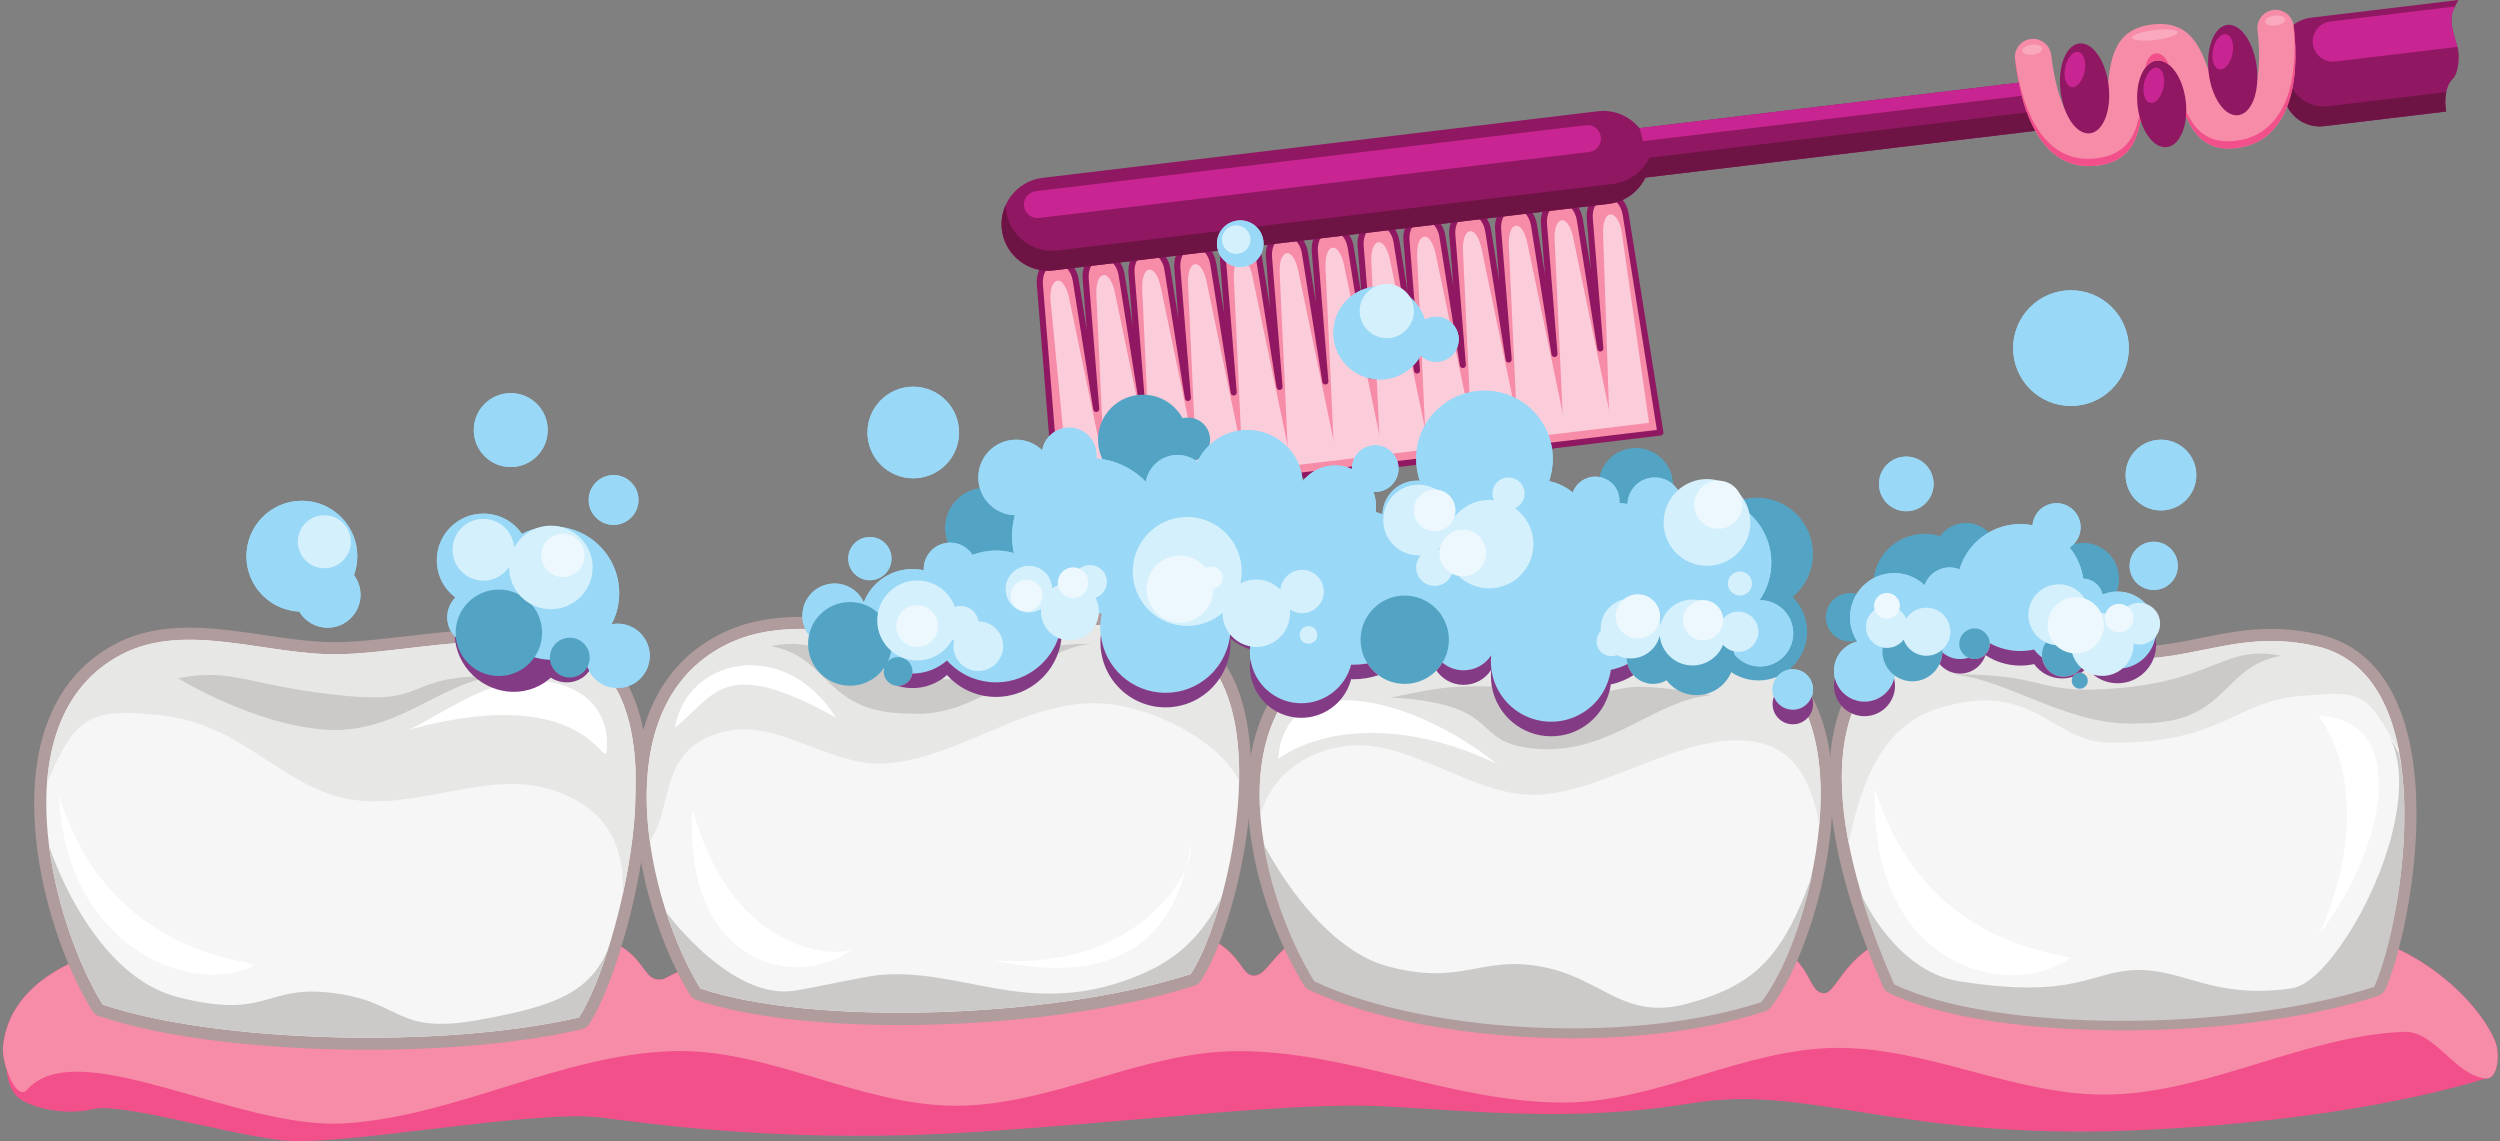 <?xml version="1.0" encoding="UTF-8"?><svg xmlns="http://www.w3.org/2000/svg" xmlns:xlink="http://www.w3.org/1999/xlink" height="1025.9" preserveAspectRatio="xMidYMid meet" version="1.0" viewBox="-2.6 0.0 2247.7 1025.9" width="2247.7" zoomAndPan="magnify"><rect x="-2.6" y="0.0" width="2247.7" height="1025.9" fill="#808080" stroke="none"/><defs><clipPath id="a"><path d="M 0 842 L 2243 842 L 2243 1025.879 L 0 1025.879 Z M 0 842"/></clipPath></defs><g><g clip-path="url(#a)"><path d="M 3.387 961.555 C 3.387 961.555 3.941 979.922 15.137 987.867 C 26.332 995.812 55.227 1003.398 80.867 997.258 C 106.512 991.117 196.082 1018.57 249.535 1025.07 C 302.984 1031.57 477.789 996.895 538.465 1004.84 C 599.141 1012.781 716.879 1027.949 872.898 1017.84 C 1028.918 1007.73 1160.387 990.395 1242.738 994.727 C 1325.078 999.059 1413.195 1009.168 1518.66 991.84 C 1624.121 974.5 1703.574 1025.059 1914.5 1016.398 C 2099.152 1008.809 2208.055 977.332 2232.301 969.613 C 2243.516 970.523 2245.098 946.891 2240.777 936.367 C 2228.16 905.641 2189.41 867.625 2144.508 849.391 C 2144.344 850.055 2144.18 850.715 2144 851.371 C 2140.117 866.293 2135.91 878.676 2132 887.262 C 2005.816 928.086 1791.562 928.641 1700.449 885.062 C 1695.867 874.715 1690.93 862.926 1686.031 850.121 C 1685.809 849.516 1685.574 848.91 1685.34 848.305 C 1653.734 865.324 1647.43 893.77 1636.93 893.027 C 1624.504 892.145 1626.723 874.094 1605.461 856.492 C 1605.242 857.035 1605.02 857.574 1604.785 858.113 C 1597.41 875.473 1589.211 890.285 1580.898 901.043 C 1454.711 941.863 1270.066 925.809 1178.957 882.23 C 1172.695 872.055 1166.539 860.461 1160.797 847.879 C 1160.559 847.336 1160.309 846.797 1160.066 846.25 C 1139.949 861.562 1134.559 878.211 1124.066 877.137 C 1112.988 876 1113.527 857.629 1083.906 842.93 C 1078.68 856.52 1073.227 867.797 1068.047 875.742 C 941.867 916.562 725.434 922.176 627.102 888.715 C 623.609 883.035 620.156 876.836 616.797 870.195 C 596.184 877.191 596.566 881.145 589.547 880.75 C 574.93 879.918 577.492 860.051 546.445 846.004 C 545.836 848.027 545.223 850.023 544.602 851.996 C 535.941 879.527 526.305 902.023 518.027 914.719 C 391.855 943.98 188.02 936.625 89.688 903.16 C 82.562 891.578 75.496 877.66 69.004 862.176 C 30.512 878.723 4.066 903.586 0.125 940.703 C -0.438 946.027 0.938 954.023 3.387 961.555" fill="#f2508a" fill-rule="evenodd"/></g><g><path d="M 0.125 940.703 C 14.887 801.648 345.5 834.594 442.195 832.395 C 586.855 829.105 566.102 879.418 589.547 880.75 C 605.605 881.66 582.941 859.797 861.141 830.91 C 1126.328 803.375 1101.867 874.859 1124.066 877.137 C 1140.207 878.793 1144.289 838.453 1208.539 825.641 C 1242.336 818.902 1294.527 829.703 1366.766 825.129 C 1652.605 807.039 1609.781 891.102 1636.93 893.027 C 1649.617 893.926 1656.195 852.152 1708.762 839.496 C 1768.512 825.105 1876.961 839.637 1928.742 842.465 C 1986.066 845.598 2081.332 827.078 2136.871 846.504 C 2184.953 863.316 2227.457 903.91 2240.777 936.367 C 2245.141 946.953 2243.488 970.793 2232.109 969.594 C 2204.023 966.637 2186.656 926.492 2158.449 927.703 C 2068.895 931.543 1985.105 981.512 1895.508 984.043 C 1811.555 986.414 1731.012 940.914 1647.031 942.145 C 1564.508 943.359 1486.871 990.824 1404.336 991.266 C 1304.898 991.797 1209.055 944.512 1109.617 945.035 C 1023.777 945.488 942.652 994.156 856.805 994.156 C 770.488 994.156 688.832 942.547 602.547 945.035 C 501.523 947.953 407.281 1004.02 306.395 1010.051 C 211.16 1015.73 67.168 928.539 21.797 979.707 C 11.93 990.832 -1.441 955.484 0.125 940.703" fill="#f68ca8" fill-rule="evenodd"/></g><g><path d="M 96.965 894.07 C 196.828 926.531 391.074 931.699 511.137 905.09 C 536.484 861.566 576.469 719.195 549.051 640.691 C 540.699 616.797 527.301 602.078 508.082 595.691 C 466.535 581.883 412.516 588.188 364.871 593.742 C 342.941 596.301 322.227 598.715 303.754 599.145 C 279.902 599.715 255.262 596.051 231.414 592.523 C 187.879 586.082 146.734 579.988 112.039 597.926 C 84.414 612.199 65.738 636.238 56.535 669.375 C 35.992 743.285 67.266 843.66 96.965 894.07 Z M 328.195 943.828 C 236.762 943.828 144.68 933.41 86.172 913.5 C 83.77 912.68 81.723 911.047 80.391 908.887 C 42.621 847.52 14.051 740.676 35.492 663.523 C 46.391 624.297 68.773 595.699 102.012 578.527 C 142.973 557.355 189.555 564.262 234.613 570.922 C 257.551 574.312 281.293 577.875 303.246 577.309 C 320.703 576.902 340.93 574.547 362.344 572.051 C 412.242 566.219 468.805 559.633 514.973 574.969 C 540.684 583.508 559.09 603.199 569.668 633.492 C 600.57 721.969 554.777 878.355 527.18 920.684 C 525.637 923.047 523.242 924.719 520.496 925.359 C 466.805 937.809 397.688 943.828 328.195 943.828" fill="#b09b9d"/></g><g><path d="M 89.691 903.16 C 42.168 825.949 -2.586 644.871 107.027 588.223 C 165.203 558.16 238.027 589.742 303.5 588.223 C 362.301 586.855 448.383 564.352 511.527 585.332 C 615.484 619.875 553.957 859.629 518.027 914.719 C 391.855 943.98 188.02 936.621 89.691 903.16" fill="#f5f6f5" fill-rule="evenodd"/></g><g><path d="M 634.363 879.609 C 731.906 910.844 939.672 904.516 1060.898 866.555 C 1086.91 822.879 1115.871 701.465 1091.191 630.793 C 1082.172 605 1066.809 588.332 1045.5 581.254 C 1003.969 567.445 949.941 573.742 902.309 579.297 C 880.367 581.855 859.645 584.27 841.172 584.699 C 818.992 585.156 796.684 582.797 775.051 580.469 C 731.34 575.758 690.055 571.312 653.82 590.031 C 625.137 604.855 605.809 629.594 596.363 663.559 C 577.555 731.238 601.652 824.316 634.363 879.609 Z M 806.719 921.609 C 735.027 921.609 668.273 914.258 623.578 899.055 C 621.18 898.234 619.133 896.602 617.801 894.441 C 581.641 835.691 554.469 732.758 575.328 657.715 C 586.453 617.652 609.492 588.355 643.797 570.637 C 685.871 548.883 732.387 553.895 777.391 558.754 C 798.328 561.012 819.977 563.375 840.66 562.863 C 858.125 562.457 878.355 560.102 899.777 557.602 C 949.672 551.777 1006.23 545.18 1052.391 560.531 C 1080.449 569.852 1100.441 591.07 1111.801 623.582 C 1140.281 705.109 1105.09 838.926 1077.191 881.711 C 1075.82 883.801 1073.781 885.367 1071.41 886.133 C 999.379 909.438 898.965 921.609 806.719 921.609" fill="#b09b9d"/></g><g><path d="M 627.105 888.715 C 579.582 811.504 539.199 636.973 648.809 580.332 C 706.98 550.273 775.449 575.293 840.914 573.777 C 899.707 572.418 985.801 549.906 1048.941 570.887 C 1152.898 605.426 1103.969 820.652 1068.051 875.742 C 941.871 916.562 725.434 922.176 627.105 888.715" fill="#f5f6f5" fill-rule="evenodd"/></g><g><path d="M 1186.594 871.559 C 1272.941 911.348 1450.75 928.164 1574.254 889.512 C 1607.961 842.961 1639.641 723.098 1614.023 651.957 C 1603.777 623.508 1585.398 606.121 1559.406 600.289 C 1515.348 590.41 1473.465 593.887 1432.973 597.254 C 1415.664 598.691 1397.762 600.184 1380.016 600.59 C 1355.094 601.199 1331.684 596.926 1309.098 592.816 C 1270.867 585.879 1237.875 579.891 1204.238 597.254 C 1175.02 612.355 1155.641 636.426 1146.637 668.797 C 1128.82 732.961 1154.598 818.129 1186.594 871.559 Z M 1411.254 933.484 C 1319.57 933.484 1229.566 916.359 1174.266 889.895 C 1172.355 888.992 1170.762 887.555 1169.672 885.773 C 1134.504 828.633 1105.715 734.535 1125.605 662.949 C 1136.289 624.484 1159.375 595.855 1194.215 577.859 C 1234.457 557.055 1274.391 564.309 1313.008 571.336 C 1334.508 575.238 1356.789 579.242 1379.523 578.754 C 1396.598 578.363 1413.375 576.961 1431.164 575.488 C 1473.293 571.98 1516.871 568.363 1564.191 578.977 C 1597.473 586.441 1621.812 609.121 1634.566 644.559 C 1663.48 724.852 1627.742 856.188 1589.531 905.539 C 1588.195 907.277 1586.348 908.57 1584.254 909.25 C 1532.066 926.133 1471.301 933.484 1411.254 933.484" fill="#b09b9d"/></g><g><path d="M 1178.965 880.047 C 1131.445 802.836 1089.625 644.195 1199.223 587.555 C 1257.395 557.496 1314.312 591.18 1379.773 589.672 C 1438.566 588.316 1496.883 575.066 1561.801 589.633 C 1677.695 615.641 1631.852 833.031 1580.902 898.859 C 1454.727 939.68 1270.074 923.625 1178.965 880.047" fill="#f5f6f5" fill-rule="evenodd"/></g><g><path d="M 1708.789 874.711 C 1797.023 914.289 1998.812 915.035 2123.949 876.18 C 2142.289 831.094 2164.691 704.996 2130.223 635.547 C 2118.168 611.234 2100.848 596.848 2077.289 591.566 C 2039.406 583.078 2011 588.828 1980.926 594.898 C 1961.562 598.82 1941.523 602.875 1918.129 603.418 C 1891.871 603.953 1863.73 597.48 1836.707 591.145 C 1794.375 581.219 1754.41 571.859 1722.117 588.527 C 1624.492 638.969 1670.906 787.797 1708.789 874.711 Z M 1906.664 926.336 C 1822.301 926.336 1742.449 915.078 1695.738 892.73 C 1693.387 891.609 1691.52 889.684 1690.473 887.301 C 1649.215 793.961 1597.172 628.508 1712.094 569.129 C 1751.535 548.746 1797.359 559.484 1841.691 569.879 C 1867.371 575.902 1893.871 582.184 1917.617 581.582 C 1939.094 581.086 1958.16 577.223 1976.598 573.492 C 2007.602 567.227 2039.648 560.73 2082.062 570.258 C 2112.043 576.977 2134.82 595.68 2149.789 625.84 C 2190.426 707.695 2160.258 849.527 2141.941 889.617 C 2140.664 892.402 2138.285 894.531 2135.371 895.469 C 2071.621 916.094 1987.078 926.336 1906.664 926.336" fill="#b09b9d"/></g><g><path d="M 1700.457 882.879 C 1664.961 802.582 1607.488 635.465 1717.105 578.832 C 1775.266 548.773 1852.406 594.008 1917.871 592.504 C 1976.664 591.148 2014.758 566.344 2079.668 580.91 C 2195.562 606.914 2157.859 828.492 2131.996 885.078 C 2005.828 925.898 1791.562 926.457 1700.457 882.879" fill="#f5f6f5" fill-rule="evenodd"/></g><g><path d="M 511.527 585.332 C 448.383 564.352 362.301 586.855 303.5 588.223 C 238.027 589.742 165.203 558.16 107.027 588.223 C 62.398 611.289 43.359 654.973 39.676 703.879 C 64.699 644.988 77.305 635.93 142.426 643.105 C 215.664 651.18 249.887 706.699 310.004 718.23 C 371.055 729.941 437.754 690.285 496.363 711.004 C 531.664 723.48 560.629 748.746 557.008 805.543 C 576.758 716.789 579.055 607.77 511.527 585.332" fill="#e7e7e6" fill-rule="evenodd"/></g><g><path d="M 840.914 573.777 C 775.449 575.293 706.98 550.273 648.809 580.332 C 585.141 613.23 572.082 685.906 581.629 756.18 C 604.254 723.305 588.113 672.477 649.5 657.551 C 696.035 646.234 743.973 688.961 791.797 686.445 C 857.848 682.973 917.09 630.781 983.219 632.273 C 1032.02 633.371 1094.719 666.512 1111.461 702.418 C 1112.629 642.328 1097.391 586.984 1048.941 570.887 C 985.801 549.906 899.707 572.418 840.914 573.777" fill="#e7e7e6" fill-rule="evenodd"/></g><g><path d="M 1379.766 589.672 C 1314.309 591.184 1257.387 557.5 1199.219 587.555 C 1142.219 617.012 1126.18 674.059 1130.582 732.891 C 1141.414 694.051 1175.516 674.301 1208.57 670.559 C 1264.789 664.191 1321.777 716.266 1378.328 714.621 C 1440.316 712.816 1510.895 657.898 1572.32 666.477 C 1609.359 671.648 1625.207 699.199 1633.07 741.324 C 1639.227 671.039 1623.246 603.426 1561.801 589.637 C 1496.875 575.07 1438.555 588.32 1379.766 589.672" fill="#e7e7e6" fill-rule="evenodd"/></g><g><path d="M 1917.863 592.504 C 1852.398 594.012 1775.254 548.773 1717.086 578.832 C 1650.977 612.996 1645.652 687.359 1659.621 758.617 C 1670.828 698.688 1692.754 651.949 1738.762 637.328 C 1825.98 609.617 1840.848 666.879 1893.344 667.668 C 1994.902 669.191 2006.469 630.508 2065.254 625.77 C 2121.227 621.266 2123.75 619.957 2154.32 675.527 C 2145.574 628.934 2123.711 590.793 2079.66 580.91 C 2014.742 566.348 1976.648 591.148 1917.863 592.504" fill="#e7e7e6" fill-rule="evenodd"/></g><g><path d="M 157.504 609.816 C 157.504 609.816 225.402 651.711 290.41 656.047 C 355.422 660.379 394.836 611.645 445.926 607.766 C 357.605 606.773 387.199 632.93 309.191 625.711 C 223.234 617.762 207.344 599.707 157.504 609.816" fill="#cbcac8" fill-rule="evenodd"/></g><g><path d="M 1247.809 627.125 C 1353.711 633.012 1315.699 669.02 1380.711 673.352 C 1445.719 677.688 1485.141 628.953 1536.23 625.074 C 1430.57 606.746 1473.172 628.57 1395.16 621.348 C 1309.199 613.402 1297.641 617.016 1247.809 627.125" fill="#cbcac8" fill-rule="evenodd"/></g><g><path d="M 93.016 853.352 C 58.023 812.871 41.492 760.457 41.492 760.457 C 46.062 796.508 56.465 832.266 69.004 862.176 C 75.496 877.66 82.562 891.578 89.691 903.16 C 188.02 936.621 391.855 943.98 518.027 914.719 C 526.305 902.023 535.945 879.523 544.602 851.996 C 528.328 892.574 495.59 904.699 429.086 916.793 C 349.625 931.242 361.559 899.383 291.844 892.234 C 235.5 886.453 236.945 916.793 157.488 896.566 C 131.473 889.941 110.055 873.066 93.016 853.352" fill="#cbcac8" fill-rule="evenodd"/></g><g><path d="M 365.16 656.031 C 401.18 638.887 442.289 604.766 491.062 613.027 C 526.141 618.973 544.52 641.922 543.074 671.539 C 541.629 701.152 532.242 610.078 365.16 656.031" fill="#fff" fill-rule="evenodd"/></g><g><path d="M 1343.199 686.836 C 1264.422 623.746 1152.191 600.035 1146.551 682.297 C 1186.781 653.844 1260.309 646.961 1343.199 686.836" fill="#fff" fill-rule="evenodd"/></g><g><path d="M 2082.598 840.129 C 2143.539 759.668 2164.199 646.836 2081.812 643.43 C 2111.355 682.875 2120.227 756.191 2082.598 840.129" fill="#fff" fill-rule="evenodd"/></g><g><path d="M 50.406 715.242 C 57.535 860.23 179.477 895.816 226.426 867.355 C 211.211 862.23 93.016 853.352 50.406 715.242" fill="#fff" fill-rule="evenodd"/></g><g><path d="M 1683.164 709.156 C 1677.348 870.625 1803.953 900.277 1859.195 861.273 C 1843.98 856.145 1725.777 847.27 1683.164 709.156" fill="#fff" fill-rule="evenodd"/></g><g><path d="M 620.148 727.641 C 610.965 867.168 714.25 892.176 764.754 852.605 C 753.02 861.359 656.316 860.945 620.148 727.641" fill="#fff" fill-rule="evenodd"/></g><g><path d="M 890.484 863.512 C 1013.09 890.219 1056.398 833.176 1067.59 761.582 C 1073.172 775.121 1029.461 873.273 890.484 863.512" fill="#fff" fill-rule="evenodd"/></g><g><path d="M 787.473 876.676 C 775.023 877.855 727.277 888.391 711.484 890.762 C 685.539 894.656 659.449 880.508 638.688 863.879 C 613.684 843.855 596.406 820.242 596.406 820.242 C 602.316 838.449 609.32 855.41 616.797 870.195 C 620.156 876.836 623.613 883.035 627.105 888.715 C 725.434 922.176 941.871 916.562 1068.051 875.742 C 1073.23 867.797 1078.68 856.52 1083.91 842.93 C 1088.012 832.266 1091.969 820.18 1095.551 807.164 C 1089.281 819.152 1082.602 829.664 1074.809 838.938 C 1059 857.738 1038.602 871.449 1007.641 882.094 C 917.891 912.941 859.887 869.816 787.473 876.676" fill="#cbcac8" fill-rule="evenodd"/></g><g><path d="M 1514.699 902.312 C 1456.91 918.203 1438.129 879.199 1383.23 869.086 C 1328.34 858.973 1312.441 886.422 1245.988 869.086 C 1224.172 863.395 1204.539 849.523 1188.012 833.461 C 1154.211 800.609 1133.391 758.578 1133.391 758.578 C 1138.48 790.145 1148.672 821.238 1160.801 847.879 C 1166.539 860.465 1172.699 872.055 1178.961 882.23 C 1270.07 925.809 1454.719 941.863 1580.898 901.043 C 1589.219 890.285 1597.422 875.473 1604.789 858.113 C 1613.699 837.125 1621.41 812.406 1626.719 786.605 C 1616.891 814.703 1606.98 835.617 1595.512 851.625 C 1575.711 879.246 1551.281 892.25 1514.699 902.312" fill="#cbcac8" fill-rule="evenodd"/></g><g><path d="M 1919.348 872.098 C 1877.051 872.566 1865.324 899.223 1758.117 882.082 C 1718.668 875.777 1687.285 839.684 1669.852 802.336 C 1674.789 819.188 1680.379 835.332 1686.047 850.117 C 1690.945 862.926 1695.871 874.715 1700.449 885.062 C 1791.566 928.641 2005.82 928.082 2132.008 887.262 C 2135.918 878.676 2140.125 866.293 2144.012 851.367 C 2156.016 805.32 2165.121 735.102 2154.324 677.711 C 2151.023 671.695 2148.043 666.34 2145.277 661.59 C 2169.434 705.754 2141.75 789.422 2107.41 842.02 C 2090.746 867.543 2072.645 886.434 2057.887 888.586 C 1988.266 898.754 1961.645 871.629 1919.348 872.098" fill="#cbcac8" fill-rule="evenodd"/></g><g><path d="M 995.797 448.156 L 989.578 448.902 L 948.379 453.844 L 932.312 255.707 C 931.449 245.016 937.25 235.473 946.117 234.41 C 954.984 233.344 962.879 241.25 964.566 251.84 L 982.996 367.695 L 973.516 250.766 C 972.648 240.078 978.449 230.531 987.32 229.469 C 996.188 228.406 1004.078 236.309 1005.77 246.898 L 1024.199 362.754 L 1014.719 245.828 C 1013.852 235.137 1019.648 225.594 1028.52 224.527 C 1037.391 223.465 1045.281 231.371 1046.969 241.961 L 1065.398 357.812 L 1055.922 240.887 C 1055.051 230.195 1060.852 220.652 1069.719 219.59 C 1078.59 218.523 1086.488 226.43 1088.172 237.02 L 1106.602 352.875 L 1097.121 235.945 C 1096.25 225.258 1102.059 215.711 1110.922 214.648 C 1119.789 213.586 1127.68 221.488 1129.371 232.078 L 1147.801 347.934 L 1138.32 231.008 C 1137.461 220.316 1143.262 210.77 1152.129 209.707 C 1161 208.645 1168.891 216.551 1170.57 227.137 L 1189 342.992 L 1179.531 226.066 C 1178.66 215.375 1184.461 205.828 1193.328 204.766 C 1202.199 203.703 1210.09 211.609 1211.77 222.199 L 1230.211 338.055 L 1220.73 221.125 C 1219.859 210.434 1225.66 200.891 1234.531 199.828 C 1243.398 198.762 1251.289 206.672 1252.98 217.258 L 1271.41 333.113 L 1261.93 216.188 C 1261.059 205.492 1266.859 195.949 1275.73 194.887 C 1284.602 193.824 1292.488 201.73 1294.18 212.316 L 1312.609 328.172 L 1303.129 211.246 C 1302.262 200.555 1308.059 191.012 1316.93 189.945 C 1325.801 188.883 1333.691 196.789 1335.379 207.379 L 1353.809 323.23 L 1344.328 206.305 C 1343.469 195.613 1349.27 186.07 1358.129 185.008 C 1367 183.941 1374.898 191.848 1376.578 202.438 L 1395.012 318.293 L 1385.531 201.363 C 1384.672 190.672 1390.469 181.129 1399.34 180.066 C 1408.211 179.004 1416.102 186.906 1417.781 197.496 L 1436.211 313.352 L 1426.73 196.426 C 1425.871 185.734 1431.672 176.188 1440.539 175.125 C 1449.41 174.062 1457.301 181.969 1458.98 192.555 L 1490.219 388.871 L 1449.012 393.812 L 1442.801 394.562 L 1407.809 398.754 L 1401.602 399.5 L 1366.609 403.695 L 1360.391 404.441 L 1325.41 408.633 L 1319.191 409.379 L 1284.211 413.574 L 1277.988 414.32 L 1243.012 418.516 L 1236.789 419.262 L 1201.809 423.453 L 1195.59 424.199 L 1160.602 428.395 L 1154.379 429.141 L 1119.398 433.336 L 1113.18 434.082 L 1078.199 438.277 L 1071.98 439.023 L 1037 443.215 L 1030.781 443.961 L 995.797 448.156" fill="#f68ca8" fill-rule="evenodd"/></g><g><path d="M 947.68 237.039 C 947.273 237.039 946.852 237.07 946.438 237.117 C 939.281 237.98 934.27 246.047 935.035 255.488 L 950.867 450.797 L 995.473 445.445 L 1487.07 386.504 L 1456.289 192.984 C 1454.789 183.625 1448 177.066 1440.859 177.832 C 1433.699 178.695 1428.691 186.762 1429.461 196.207 L 1438.941 313.133 C 1439.051 314.594 1438 315.887 1436.539 316.059 C 1435.102 316.27 1433.738 315.227 1433.52 313.781 L 1415.09 197.922 C 1413.602 188.586 1406.879 181.965 1399.66 182.773 C 1392.5 183.633 1387.488 191.699 1388.262 201.148 L 1397.738 318.074 C 1397.852 319.535 1396.801 320.828 1395.34 321.004 C 1393.898 321.223 1392.551 320.168 1392.32 318.723 L 1373.891 202.863 C 1372.398 193.52 1365.68 186.891 1358.461 187.711 C 1351.301 188.578 1346.289 196.645 1347.059 206.086 L 1356.539 323.012 C 1356.648 324.473 1355.602 325.766 1354.141 325.938 C 1352.691 326.129 1351.352 325.105 1351.121 323.66 L 1332.691 207.809 C 1331.191 198.465 1324.48 191.887 1317.25 192.656 C 1310.102 193.512 1305.09 201.578 1305.852 211.027 L 1315.34 327.957 C 1315.449 329.414 1314.391 330.711 1312.93 330.883 C 1311.488 331.078 1310.141 330.047 1309.922 328.602 L 1291.48 212.746 C 1289.988 203.383 1283.109 196.785 1276.051 197.598 C 1268.898 198.457 1263.879 206.523 1264.648 215.965 L 1274.129 332.891 C 1274.25 334.352 1273.191 335.645 1271.73 335.816 C 1270.289 336.027 1268.941 334.984 1268.719 333.539 L 1250.281 217.688 C 1248.781 208.336 1241.969 201.789 1234.859 202.535 C 1227.691 203.398 1222.68 211.465 1223.449 220.906 L 1232.93 337.836 C 1233.039 339.297 1231.988 340.59 1230.531 340.762 C 1229.078 340.98 1227.738 339.926 1227.512 338.48 L 1209.078 222.625 C 1207.578 213.266 1200.77 206.727 1193.648 207.477 C 1186.488 208.336 1181.48 216.402 1182.25 225.844 L 1191.73 342.777 C 1191.84 344.238 1190.789 345.531 1189.328 345.703 C 1187.879 345.938 1186.539 344.871 1186.309 343.426 L 1167.879 227.566 C 1166.391 218.215 1159.578 211.668 1152.449 212.414 C 1145.289 213.277 1140.281 221.344 1141.039 230.789 L 1150.52 347.715 C 1150.641 349.176 1149.578 350.469 1148.121 350.641 C 1146.68 350.836 1145.328 349.812 1145.109 348.359 L 1126.68 232.512 C 1125.18 223.148 1118.32 216.605 1111.25 217.355 C 1104.078 218.215 1099.07 226.289 1099.84 235.73 L 1109.32 352.656 C 1109.43 354.117 1108.379 355.41 1106.922 355.586 C 1105.48 355.789 1104.129 354.75 1103.898 353.305 L 1085.48 237.445 C 1083.98 228.086 1077.129 221.52 1070.039 222.301 C 1062.891 223.156 1057.879 231.223 1058.648 240.668 L 1068.129 357.594 C 1068.238 359.055 1067.191 360.348 1065.73 360.52 C 1064.328 360.738 1062.93 359.684 1062.711 358.242 L 1044.27 242.391 C 1042.781 233.047 1036.07 226.438 1028.84 227.234 C 1021.691 228.094 1016.68 236.16 1017.441 245.609 L 1026.922 362.535 C 1027.039 363.996 1025.98 365.289 1024.52 365.465 C 1023.121 365.695 1021.738 364.629 1021.512 363.184 L 1003.07 247.324 C 1001.57 237.965 994.742 231.41 987.641 232.18 C 980.484 233.039 975.473 241.105 976.238 250.547 L 985.723 367.473 C 985.836 368.934 984.781 370.227 983.32 370.398 C 981.914 370.598 980.535 369.566 980.305 368.121 L 961.867 252.27 C 960.461 243.461 954.367 237.039 947.68 237.039 Z M 948.379 456.574 C 947.754 456.574 947.145 456.355 946.648 455.957 C 946.074 455.492 945.715 454.809 945.652 454.062 L 929.59 255.926 C 928.59 243.555 935.707 232.91 945.789 231.699 C 955.887 230.457 965.309 239.156 967.258 251.41 L 974.539 297.168 L 970.793 250.984 C 969.793 238.605 976.91 227.965 986.992 226.762 C 997.105 225.598 1006.512 234.203 1008.461 246.469 L 1015.738 292.223 L 1012 246.047 C 1010.988 233.672 1018.109 223.023 1028.199 221.82 C 1038.219 220.668 1047.711 229.27 1049.66 241.531 L 1056.949 287.285 L 1053.199 241.105 C 1052.199 228.727 1059.32 218.086 1069.398 216.883 C 1079.5 215.738 1088.922 224.324 1090.859 236.59 L 1098.129 282.285 L 1094.391 236.168 C 1093.391 223.789 1100.512 213.145 1110.602 211.941 C 1120.711 210.727 1130.109 219.395 1132.07 231.652 L 1139.34 277.348 L 1135.602 231.223 C 1134.602 218.855 1141.711 208.207 1151.801 206.996 C 1161.859 205.746 1171.309 214.453 1173.262 226.711 L 1180.551 272.473 L 1176.801 226.281 C 1175.801 213.902 1182.922 203.266 1193.012 202.059 C 1203.109 200.84 1212.52 209.504 1214.469 221.766 L 1221.75 267.52 L 1218 221.344 C 1217 208.977 1224.121 198.328 1234.211 197.117 C 1244.301 195.898 1253.719 204.574 1255.672 216.828 L 1262.949 262.586 L 1259.199 216.402 C 1258.199 204.023 1265.32 193.387 1275.398 192.18 C 1285.539 191.027 1294.922 199.621 1296.871 211.887 L 1304.148 257.641 L 1300.41 211.465 C 1299.41 199.09 1306.52 188.441 1316.609 187.238 C 1326.59 186.039 1336.121 194.688 1338.07 206.949 L 1345.359 252.707 L 1341.609 206.523 C 1340.609 194.152 1347.73 183.504 1357.809 182.293 C 1367.93 181.051 1377.328 189.75 1379.281 202.008 L 1386.559 247.762 L 1382.809 201.586 C 1381.809 189.211 1388.93 178.562 1399.012 177.359 C 1409.109 176.184 1418.531 184.809 1420.48 197.062 L 1427.75 242.758 L 1424.012 196.645 C 1423.012 184.273 1430.129 173.625 1440.219 172.414 C 1450.219 171.258 1459.719 179.863 1461.68 192.129 L 1492.91 388.441 C 1493.031 389.172 1492.84 389.926 1492.398 390.52 C 1491.941 391.105 1491.27 391.496 1490.539 391.582 L 948.703 456.551 C 948.598 456.566 948.484 456.574 948.379 456.574" fill="#901761"/></g><g><path d="M 1471.375 115.203 L 1827.852 72.461 L 1833.18 116.926 L 1476.715 159.668 C 1470.699 172.176 1458.637 181.477 1443.918 183.242 L 944.75 243.098 C 921.871 245.84 900.91 229.367 898.164 206.488 L 898.164 206.484 C 895.422 183.605 911.895 162.645 934.773 159.898 L 1433.941 100.047 C 1448.66 98.285 1462.578 104.469 1471.375 115.203 Z M 2086.828 113.426 C 2068.977 115.562 2052.645 102.715 2050.504 84.875 L 2046.586 52.23 C 2044.445 34.387 2057.293 18.039 2075.129 15.898 L 2207.75 0 C 2206.555 2.191 2205.512 4.086 2204.617 5.84 C 2200.133 14.738 2199.766 19.961 2206.746 41.664 C 2206.785 41.816 2206.828 41.973 2206.883 42.133 C 2209.172 50.023 2208.008 65.941 2202.477 71.094 C 2199.727 73.664 2197.812 77.879 2196.785 82.785 C 2195.645 88.195 2195.578 94.445 2196.676 100.254 L 2086.828 113.426" fill="#901761" fill-rule="evenodd"/></g><g><path d="M 1809.051 53.277 C 1807.965 44.297 1814.379 36.141 1823.352 35.062 C 1832.336 33.984 1840.5 40.395 1841.574 49.375 C 1844.184 71.133 1849.145 91.926 1857.824 105.004 C 1862.938 112.703 1869.504 117.332 1877.883 116.574 C 1889.082 115.566 1890.535 99.328 1891.953 83.273 C 1894.496 54.602 1897.016 26.23 1932.371 21.992 C 1968.301 17.68 1977.223 45.16 1986.129 72.602 C 1990.887 87.25 1995.633 101.883 2004.922 100.621 C 2013.781 99.418 2019.664 93.102 2023.27 84 C 2029.066 69.328 2029.625 48.406 2027.082 27.133 C 2025.992 18.152 2032.406 9.996 2041.379 8.918 C 2050.363 7.844 2058.527 14.25 2059.59 23.234 C 2062.715 49.258 2061.68 75.758 2053.691 95.945 C 2045.809 115.902 2031.711 129.922 2009.301 132.965 C 1972.918 137.902 1963.945 110.297 1954.973 82.656 C 1950.242 68.047 1945.484 53.414 1936.27 54.52 C 1927.223 55.602 1925.867 70.758 1924.516 86.074 C 1921.883 115.688 1919.238 145.633 1880.879 149.086 C 1858.531 151.098 1842.258 140.664 1830.605 123.086 C 1818.672 105.09 1812.18 79.355 1809.051 53.277" fill="#f68ca8" fill-rule="evenodd"/></g><g><path d="M 1866.777 39.062 C 1878.699 37.633 1890.551 54.562 1893.227 76.879 C 1895.902 99.191 1888.387 118.438 1876.465 119.867 C 1864.531 121.301 1852.68 104.371 1850.016 82.059 C 1847.328 59.742 1854.844 40.496 1866.777 39.062" fill="#901761" fill-rule="evenodd"/></g><g><path d="M 1866.035 46.695 C 1870.887 47.668 1873.391 55.516 1871.656 64.23 C 1869.91 72.945 1864.578 79.227 1859.727 78.258 C 1854.875 77.289 1852.359 69.438 1854.105 60.723 C 1855.852 52.008 1861.188 45.727 1866.035 46.695" fill="#c82592" fill-rule="evenodd"/></g><g><path d="M 1999.938 22.379 C 2011.863 20.949 2023.727 37.973 2026.418 60.402 C 2029.105 82.832 2021.613 102.176 2009.672 103.605 C 1997.746 105.035 1985.883 88.016 1983.195 65.586 C 1980.508 43.152 1988 23.812 1999.938 22.379" fill="#901761" fill-rule="evenodd"/></g><g><path d="M 1936.289 54.512 C 1948.215 53.082 1959.98 69.32 1962.547 90.781 C 1965.129 112.246 1957.531 130.805 1945.609 132.234 C 1933.676 133.664 1921.906 117.426 1919.34 95.961 C 1916.77 74.5 1924.344 55.941 1936.289 54.512" fill="#901761" fill-rule="evenodd"/></g><g><path d="M 994.059 438.434 L 958.609 442.684 L 941.926 270.238 C 941.023 260.938 943.664 252.902 948.266 252.352 C 952.871 251.797 956.777 259.184 958.656 268.234 L 994.059 438.434" fill="#fbccda" fill-rule="evenodd"/></g><g><path d="M 1444.559 384.418 L 1480.012 380.164 L 1455.449 208.664 C 1454.129 199.41 1449.66 192.234 1445.059 192.781 C 1440.461 193.336 1438.41 201.434 1438.719 210.672 L 1444.559 384.418" fill="#fbccda" fill-rule="evenodd"/></g><g><path d="M 1035.262 433.492 L 991.137 438.781 L 983.125 265.301 C 982.695 256.027 984.867 247.965 989.469 247.41 C 994.07 246.859 997.977 254.242 999.859 263.293 L 1035.262 433.492" fill="#fbccda" fill-rule="evenodd"/></g><g><path d="M 1076.461 428.555 L 1032.34 433.844 L 1024.328 260.359 C 1023.898 251.09 1026.07 243.023 1030.672 242.473 C 1035.27 241.918 1039.18 249.305 1041.059 258.352 L 1076.461 428.555" fill="#fbccda" fill-rule="evenodd"/></g><g><path d="M 1117.66 423.613 L 1073.539 428.902 L 1065.531 255.422 C 1065.102 246.148 1067.27 238.082 1071.871 237.531 C 1076.469 236.98 1080.379 244.363 1082.262 253.41 L 1117.66 423.613" fill="#fbccda" fill-rule="evenodd"/></g><g><path d="M 1158.859 418.672 L 1114.738 423.961 L 1106.73 250.48 C 1106.301 241.207 1108.469 233.141 1113.07 232.59 C 1117.68 232.039 1121.578 239.422 1123.469 248.473 L 1158.859 418.672" fill="#fbccda" fill-rule="evenodd"/></g><g><path d="M 1200.059 413.73 L 1155.941 419.023 L 1147.93 245.539 C 1147.512 236.27 1149.672 228.203 1154.27 227.648 C 1158.879 227.098 1162.781 234.484 1164.672 243.531 L 1200.059 413.73" fill="#fbccda" fill-rule="evenodd"/></g><g><path d="M 1241.262 408.793 L 1197.148 414.082 L 1189.141 240.598 C 1188.711 231.328 1190.871 223.262 1195.48 222.711 C 1200.078 222.156 1203.988 229.543 1205.871 238.59 L 1241.262 408.793" fill="#fbccda" fill-rule="evenodd"/></g><g><path d="M 1282.469 403.852 L 1238.352 409.141 L 1230.34 235.656 C 1229.91 226.387 1232.078 218.32 1236.68 217.77 C 1241.281 217.219 1245.191 224.602 1247.07 233.652 L 1282.469 403.852" fill="#fbccda" fill-rule="evenodd"/></g><g><path d="M 1323.672 398.91 L 1279.551 404.203 L 1271.539 230.719 C 1271.109 221.445 1273.281 213.383 1277.879 212.828 C 1282.48 212.277 1286.391 219.66 1288.27 228.711 L 1323.672 398.91" fill="#fbccda" fill-rule="evenodd"/></g><g><path d="M 1364.871 393.969 L 1320.75 399.262 L 1312.738 225.777 C 1312.309 216.508 1314.48 208.441 1319.078 207.887 C 1323.68 207.34 1327.59 214.723 1329.469 223.77 L 1364.871 393.969" fill="#fbccda" fill-rule="evenodd"/></g><g><path d="M 1406.07 389.031 L 1361.949 394.324 L 1353.941 220.836 C 1353.512 211.566 1355.68 203.5 1360.281 202.949 C 1364.891 202.398 1368.789 209.781 1370.68 218.828 L 1406.07 389.031" fill="#fbccda" fill-rule="evenodd"/></g><g><path d="M 1447.27 384.094 L 1403.148 389.383 L 1395.141 215.898 C 1394.719 206.625 1396.879 198.559 1401.48 198.008 C 1406.09 197.457 1410 204.84 1411.879 213.891 L 1447.27 384.094" fill="#fbccda" fill-rule="evenodd"/></g><g><path d="M 928.668 171.859 L 1423.25 112.559 C 1429.871 111.766 1435.941 116.535 1436.738 123.16 L 1436.738 123.164 C 1437.531 129.789 1432.762 135.863 1426.129 136.656 L 931.559 195.961 C 924.93 196.754 918.859 191.98 918.066 185.355 L 918.066 185.352 C 917.27 178.727 922.043 172.656 928.668 171.859" fill="#c82592" fill-rule="evenodd"/></g><g><path d="M 2092.645 19.27 L 2204.613 5.844 C 2200.117 14.742 2199.766 19.969 2206.738 41.668 C 2206.777 41.82 2206.82 41.977 2206.875 42.137 L 2096.961 55.312 C 2087.051 56.504 2077.969 49.367 2076.789 39.453 L 2076.789 39.449 C 2075.598 29.539 2082.734 20.457 2092.645 19.27" fill="#c82592" fill-rule="evenodd"/></g><g><path d="M 1471.367 115.203 C 1472.707 118.742 1473.684 122.734 1474.5 126.918 L 1815.102 86.082 C 1814.09 82.234 1813.188 78.305 1812.398 74.312 L 1471.367 115.203" fill="#c82592" fill-rule="evenodd"/></g><g><path d="M 1447.586 165.344 L 948.426 225.195 C 925.543 227.941 904.582 211.469 901.84 188.586 C 901.672 187.188 901.574 185.789 901.551 184.406 C 898.527 191.113 897.23 198.688 898.164 206.488 C 900.496 225.934 915.992 240.754 934.641 243.078 C 937.93 243.488 941.316 243.508 944.75 243.098 L 960.215 241.242 L 975.234 239.441 L 1001.418 236.301 L 1016.441 234.5 L 1042.621 231.363 L 1057.641 229.562 L 1083.82 226.422 L 1098.84 224.621 L 1125.02 221.484 L 1140.043 219.68 L 1166.219 216.543 L 1181.242 214.738 L 1207.43 211.602 L 1222.449 209.801 L 1248.625 206.66 L 1263.648 204.859 L 1289.836 201.723 L 1304.844 199.918 L 1331.031 196.781 L 1346.055 194.977 L 1372.23 191.84 L 1387.254 190.039 L 1413.43 186.898 L 1428.449 185.098 L 1443.91 183.246 C 1447.352 182.836 1450.637 182.012 1453.742 180.836 C 1463.93 176.965 1472.102 169.258 1476.711 159.668 L 1827.277 117.637 C 1824.43 112.555 1821.941 106.988 1819.77 101.078 L 1480.375 141.77 C 1474.379 154.277 1462.305 163.582 1447.586 165.344" fill="#6e1445" fill-rule="evenodd"/></g><g><path d="M 2196.676 100.254 C 2195.586 94.445 2195.637 88.195 2196.785 82.781 L 2090.504 95.523 C 2077.27 97.109 2064.855 90.449 2058.453 79.621 C 2057.293 85.309 2055.758 90.707 2053.789 95.723 C 2059.828 107.605 2072.875 115.098 2086.824 113.426 L 2196.676 100.254" fill="#6e1445" fill-rule="evenodd"/></g><g><path d="M 1936.984 60.887 C 1941.84 61.855 1944.344 69.707 1942.605 78.422 C 1940.863 87.137 1935.531 93.418 1930.676 92.449 C 1925.832 91.477 1923.316 83.629 1925.059 74.914 C 1926.812 66.199 1932.145 59.918 1936.984 60.887" fill="#c82592" fill-rule="evenodd"/></g><g><path d="M 1914.258 33.914 C 1913.957 31.461 1922.957 28.367 1934.332 27.004 C 1945.719 25.637 1955.184 26.52 1955.484 28.973 C 1955.773 31.426 1946.785 34.52 1935.398 35.887 C 1924.012 37.25 1914.555 36.367 1914.258 33.914" fill="#f9a8be" fill-rule="evenodd"/></g><g><path d="M 1815.621 45.742 C 1815.34 43.289 1819.141 40.812 1824.137 40.215 C 1829.121 39.617 1833.41 41.117 1833.691 43.57 C 1833.996 46.027 1830.18 48.5 1825.195 49.098 C 1820.199 49.695 1815.926 48.191 1815.621 45.742" fill="#f9a8be" fill-rule="evenodd"/></g><g><path d="M 2033.941 19.562 C 2033.641 17.113 2037.457 14.641 2042.441 14.039 C 2047.43 13.441 2051.707 14.945 2052.012 17.398 C 2052.301 19.852 2048.484 22.324 2043.5 22.922 C 2038.512 23.523 2034.234 22.016 2033.941 19.562" fill="#f9a8be" fill-rule="evenodd"/></g><g><path d="M 1998.977 30.754 C 2003.828 31.727 2006.352 39.574 2004.602 48.293 C 2002.855 57.004 1997.523 63.285 1992.676 62.316 C 1987.824 61.348 1985.316 53.496 1987.051 44.781 C 1988.797 36.066 1994.141 29.785 1998.977 30.754" fill="#c82592" fill-rule="evenodd"/></g><g><path d="M 1947.641 58.379 C 1944.48 51.793 1940.711 47.387 1935.496 48.012 C 1930.324 48.633 1927.668 53.828 1926.086 61.02 C 1928.871 57.332 1932.336 54.992 1936.27 54.52 C 1940.18 54.051 1944.086 55.48 1947.641 58.379 Z M 1880.875 149.086 C 1909.516 146.508 1918.242 129.164 1921.926 108.219 C 1921.48 106.82 1921.09 105.383 1920.75 103.906 C 1916.828 123.859 1907.719 140.094 1880.09 142.578 C 1858.031 144.566 1841.914 134.434 1830.289 117.273 C 1830.137 117.047 1829.973 116.816 1829.82 116.582 C 1822.141 105.016 1816.727 90.246 1812.996 74.246 C 1811.312 67.031 1809.984 59.566 1808.949 52.035 C 1808.961 52.445 1809 52.859 1809.051 53.277 C 1809.898 60.367 1810.996 67.43 1812.391 74.32 C 1813.188 78.309 1814.086 82.238 1815.098 86.086 C 1816.449 91.266 1818.004 96.285 1819.766 101.078 C 1821.941 106.988 1824.418 112.555 1827.277 117.637 C 1828.34 119.523 1829.441 121.344 1830.605 123.09 C 1842.254 140.664 1858.523 151.098 1880.875 149.086 Z M 2008.527 126.457 C 1983.074 129.91 1971.031 117.445 1963.035 100.18 C 1963 101.637 1962.938 103.07 1962.809 104.469 C 1970.828 122.867 1982.77 136.562 2009.309 132.965 C 2031.715 129.922 2045.805 115.902 2053.699 95.945 C 2053.723 95.875 2053.75 95.797 2053.789 95.73 C 2055.746 90.711 2057.277 85.312 2058.441 79.629 C 2061.934 62.461 2061.934 42.715 2059.594 23.234 C 2059.555 22.891 2059.504 22.551 2059.441 22.215 C 2059.43 22.223 2059.43 22.227 2059.418 22.234 C 2061.758 46.457 2060.34 70.68 2052.914 89.441 C 2052.637 90.168 2052.332 90.887 2052.027 91.598 C 2043.996 110.402 2030.121 123.527 2008.527 126.457" fill="#f2508a" fill-rule="evenodd"/></g><g><path d="M 1065.484 375.426 C 1076.465 375.426 1085.367 384.328 1085.367 395.309 C 1085.367 406.285 1076.465 415.191 1065.484 415.191 C 1063.805 415.191 1062.164 414.977 1060.605 414.586 C 1053.758 427.195 1040.395 435.758 1025.035 435.758 C 1002.695 435.758 984.586 417.648 984.586 395.309 C 984.586 372.969 1002.695 354.859 1025.035 354.859 C 1040.395 354.859 1053.758 363.418 1060.605 376.031 C 1062.164 375.641 1063.805 375.426 1065.484 375.426 Z M 1468.07 402.766 C 1486.559 402.766 1501.559 417.754 1501.559 436.246 C 1501.559 454.738 1486.559 469.727 1468.07 469.727 C 1449.57 469.727 1434.594 454.738 1434.594 436.246 C 1434.594 417.754 1449.57 402.766 1468.07 402.766 Z M 1609.07 536.746 C 1617.145 544.691 1622.152 555.742 1622.152 567.965 C 1622.152 592.16 1602.543 611.77 1578.348 611.77 C 1554.152 611.77 1534.543 592.16 1534.543 567.965 C 1534.543 556.395 1539.023 545.875 1546.355 538.043 C 1534.25 528.824 1526.43 514.262 1526.43 497.875 C 1526.43 470.004 1549.027 447.414 1576.891 447.414 C 1604.762 447.414 1627.359 470.004 1627.359 497.875 C 1627.359 513.512 1620.238 527.488 1609.07 536.746 Z M 1660.719 533.246 C 1648.707 533.246 1638.984 542.973 1638.984 554.977 C 1638.984 566.977 1648.707 576.707 1660.719 576.707 C 1672.719 576.707 1682.441 566.977 1682.441 554.977 C 1682.441 542.973 1672.719 533.246 1660.719 533.246 Z M 1765.008 470.145 C 1780.789 470.145 1793.594 482.945 1793.594 498.734 C 1793.594 511.375 1785.387 522.102 1774.008 525.875 L 1774.008 526.152 C 1774.008 551.684 1753.312 572.379 1727.785 572.379 C 1702.246 572.379 1681.555 551.684 1681.555 526.152 C 1681.555 500.621 1702.246 479.922 1727.785 479.922 C 1732.652 479.922 1737.355 480.684 1741.758 482.078 C 1746.953 474.852 1755.438 470.145 1765.008 470.145 Z M 1870.359 488.078 C 1888.137 488.078 1902.551 502.492 1902.551 520.27 C 1902.551 538.051 1888.137 552.465 1870.359 552.465 C 1852.586 552.465 1838.156 538.051 1838.156 520.27 C 1838.156 502.492 1852.586 488.078 1870.359 488.078 Z M 883.457 438.461 C 903.512 438.461 919.766 454.715 919.766 474.766 C 919.766 494.816 903.512 511.07 883.457 511.07 C 863.406 511.07 847.152 494.816 847.152 474.766 C 847.152 454.715 863.406 438.461 883.457 438.461" fill="#53a4c4" fill-rule="evenodd"/></g><g><path d="M 690.582 580.926 C 744.758 591.035 737.527 641.598 816.266 641.598 C 881.273 645.934 927.914 582.75 979.004 578.871 C 890.684 577.883 912.801 617.094 834.789 609.871 C 748.836 601.926 740.418 570.812 690.582 580.926" fill="#cbcac8" fill-rule="evenodd"/></g><g><path d="M 456.602 353.441 C 474.953 353.441 489.832 368.32 489.832 386.668 C 489.832 405.02 474.953 419.898 456.602 419.898 C 438.254 419.898 423.375 405.02 423.375 386.668 C 423.375 368.32 438.254 353.441 456.602 353.441 Z M 549.062 427.121 C 536.695 427.121 526.672 437.148 526.672 449.512 C 526.672 461.879 536.695 471.902 549.062 471.902 C 561.43 471.902 571.453 461.879 571.453 449.512 C 571.453 437.148 561.43 427.121 549.062 427.121 Z M 552.676 560.754 C 568.629 560.754 581.566 573.691 581.566 589.648 C 581.566 605.605 568.629 618.539 552.676 618.539 C 536.719 618.539 523.781 605.605 523.781 589.648 C 523.781 588.152 523.895 586.684 524.113 585.25 C 515.305 590.34 505.074 593.258 494.164 593.258 C 474.387 593.258 456.848 583.68 445.926 568.91 C 441.402 575.754 433.637 580.266 424.82 580.266 C 410.855 580.266 399.531 568.941 399.531 554.973 C 399.531 548.031 402.328 541.742 406.859 537.172 C 396.711 529.527 390.148 517.375 390.148 503.688 C 390.148 480.551 408.906 461.793 432.043 461.793 C 446.406 461.793 459.078 469.023 466.625 480.039 C 474.875 475.77 484.238 473.352 494.164 473.352 C 527.277 473.352 554.117 500.195 554.117 533.305 C 554.117 543.406 551.617 552.922 547.203 561.273 C 548.977 560.934 550.801 560.754 552.676 560.754 Z M 779.48 482.824 C 790.207 482.824 798.902 491.52 798.902 502.242 C 798.902 512.965 790.207 521.664 779.48 521.664 C 768.758 521.664 760.062 512.965 760.062 502.242 C 760.062 491.52 768.758 482.824 779.48 482.824 Z M 818.488 347.664 C 841.23 347.664 859.664 366.094 859.664 388.836 C 859.664 411.578 841.23 430.012 818.488 430.012 C 795.75 430.012 777.316 411.578 777.316 388.836 C 777.316 366.094 795.75 347.664 818.488 347.664 Z M 1579.82 539.598 L 1579.387 539.602 C 1586.027 530.027 1589.938 518.395 1589.938 505.855 C 1589.938 473.141 1563.43 446.621 1530.703 446.621 C 1523.25 446.621 1516.113 448.004 1509.531 450.523 C 1507.91 438.531 1497.637 429.289 1485.199 429.289 C 1471.867 429.289 1461.027 439.918 1460.652 453.16 C 1458.281 452.668 1455.836 452.406 1453.32 452.406 C 1453.379 451.691 1453.418 450.965 1453.418 450.234 C 1453.418 438.266 1443.715 428.562 1431.75 428.562 C 1422.395 428.562 1414.422 434.492 1411.387 442.793 C 1405.352 437.82 1398.102 434.242 1390.18 432.551 C 1392.309 426.316 1393.469 419.629 1393.469 412.672 C 1393.469 378.766 1365.969 351.273 1332.07 351.273 C 1298.156 351.273 1270.668 378.766 1270.668 412.672 C 1270.668 419.527 1271.793 426.117 1273.863 432.273 C 1273.051 432.211 1272.219 432.176 1271.395 432.176 C 1254.492 432.176 1240.762 445.66 1240.34 462.453 C 1238.344 461.656 1236.297 460.938 1234.215 460.324 C 1234.434 458.676 1234.555 457 1234.555 455.293 C 1234.555 450.691 1233.707 446.285 1232.16 442.223 C 1232.715 442.27 1233.262 442.289 1233.828 442.289 C 1245.395 442.289 1254.773 432.91 1254.773 421.34 C 1254.773 409.773 1245.395 400.395 1233.828 400.395 C 1222.262 400.395 1212.887 409.773 1212.887 421.34 L 1212.887 421.715 C 1208.266 419.617 1203.125 418.453 1197.715 418.453 C 1185.914 418.453 1175.414 424.004 1168.664 432.633 C 1166.684 406.918 1145.203 386.668 1118.973 386.668 C 1099.082 386.668 1081.914 398.328 1073.922 415.184 C 1069.012 411.348 1062.844 409.062 1056.133 409.062 C 1041.805 409.062 1029.914 419.5 1027.633 433.184 C 1016.121 421.34 1000.461 413.551 982.984 412.172 C 983.113 411.152 983.18 410.117 983.18 409.062 C 983.18 395.5 972.184 384.5 958.621 384.5 C 946.52 384.5 936.461 393.258 934.434 404.777 C 928.336 398.93 920.062 395.34 910.945 395.34 C 892.195 395.34 876.996 410.535 876.996 429.289 C 876.996 447.684 891.629 462.656 909.887 463.219 C 908.227 469.203 907.336 475.504 907.336 482.016 C 907.336 487.246 907.91 492.336 908.996 497.238 C 903.875 495.793 898.473 495.02 892.891 495.02 C 885.445 495.02 878.316 496.395 871.754 498.902 C 867.531 492.289 860.129 487.906 851.699 487.906 C 838.562 487.906 827.918 498.551 827.918 511.688 C 827.918 512.039 827.926 512.391 827.938 512.738 C 824.664 512.016 821.262 511.629 817.77 511.629 C 797.844 511.629 780.824 524.039 774 541.547 C 769.449 531.566 759.387 524.633 747.699 524.633 C 731.742 524.633 718.805 537.566 718.805 553.527 C 718.805 569.484 731.742 582.422 747.699 582.422 C 757.902 582.422 766.867 577.137 772.008 569.156 C 776.805 589.996 795.469 605.535 817.77 605.535 C 829.668 605.535 840.531 601.109 848.809 593.809 C 859.648 605.883 875.383 613.48 892.891 613.48 C 925.602 613.48 952.121 586.965 952.121 554.25 C 952.121 551.871 951.977 549.527 951.703 547.223 C 959.66 550.359 968.328 552.082 977.402 552.082 C 981.098 552.082 984.727 551.797 988.273 551.242 C 987.305 555.461 986.793 559.852 986.793 564.363 C 986.793 596.676 1012.992 622.871 1045.305 622.871 C 1077.613 622.871 1103.812 596.676 1103.812 564.363 C 1103.812 563.297 1103.785 562.23 1103.723 561.176 C 1109.473 565.844 1116.172 569.402 1123.473 571.523 C 1121.961 576.086 1121.145 580.965 1121.145 586.031 C 1121.145 611.562 1141.844 632.262 1167.375 632.262 C 1188.934 632.262 1207.043 617.512 1212.148 597.555 C 1212.887 597.578 1213.602 597.59 1214.328 597.59 C 1229.992 597.59 1244.453 592.453 1256.125 583.766 C 1259.477 585.223 1263.168 586.031 1267.051 586.031 C 1273.668 586.031 1279.719 583.699 1284.449 579.812 C 1287.523 592.898 1299.258 602.645 1313.281 602.645 C 1323.695 602.645 1332.844 597.281 1338.117 589.168 C 1337.938 590.984 1337.84 592.832 1337.84 594.699 C 1337.84 624.621 1362.109 648.875 1392.027 648.875 C 1419.395 648.875 1442.02 628.57 1445.676 602.199 C 1455.969 600.125 1465.297 595.379 1472.906 588.719 C 1476.199 590.238 1479.887 591.086 1483.762 591.086 C 1488.359 591.086 1492.688 589.891 1496.438 587.797 C 1503.215 596.398 1513.738 601.922 1525.547 601.922 C 1537.852 601.922 1548.766 595.918 1555.504 586.68 C 1560.898 594.281 1569.781 599.238 1579.82 599.238 C 1596.301 599.238 1609.645 585.887 1609.645 569.418 C 1609.645 552.949 1596.301 539.598 1579.82 539.598 Z M 1609.293 601.695 C 1619.348 601.695 1627.488 609.844 1627.488 619.898 C 1627.488 629.957 1619.348 638.105 1609.293 638.105 C 1599.238 638.105 1591.086 629.957 1591.086 619.898 C 1591.086 609.844 1599.238 601.695 1609.293 601.695 Z M 1711.285 410.508 C 1697.723 410.508 1686.738 421.504 1686.738 435.066 C 1686.738 448.629 1697.723 459.625 1711.285 459.625 C 1724.859 459.625 1735.844 448.629 1735.844 435.066 C 1735.844 421.504 1724.859 410.508 1711.285 410.508 Z M 1859.371 260.98 C 1888.094 260.98 1911.371 284.266 1911.371 312.992 C 1911.371 341.715 1888.094 365 1859.371 365 C 1830.648 365 1807.359 341.715 1807.359 312.992 C 1807.359 284.266 1830.648 260.98 1859.371 260.98 Z M 1940.273 395.34 C 1922.719 395.34 1908.488 409.566 1908.488 427.121 C 1908.488 444.676 1922.719 458.902 1940.273 458.902 C 1957.828 458.902 1972.055 444.676 1972.055 427.121 C 1972.055 409.566 1957.828 395.34 1940.273 395.34 Z M 1933.766 487.07 C 1921.797 487.07 1912.094 496.773 1912.094 508.742 C 1912.094 520.711 1921.797 530.414 1933.766 530.414 C 1945.742 530.414 1955.434 520.711 1955.434 508.742 C 1955.434 496.773 1945.742 487.07 1933.766 487.07 Z M 1750.289 510.188 C 1753.438 510.188 1756.438 510.793 1759.172 511.898 C 1766.199 488.348 1788.023 471.184 1813.867 471.184 C 1817.594 471.184 1821.246 471.543 1824.781 472.227 C 1825.711 461.121 1835.016 452.398 1846.363 452.398 C 1858.328 452.398 1868.031 462.102 1868.031 474.07 C 1868.031 481.695 1864.102 488.398 1858.148 492.262 C 1864.559 500.133 1868.891 509.738 1870.379 520.27 C 1878.934 520.438 1886.047 526.492 1887.824 534.555 C 1891.965 532.816 1896.5 531.855 1901.266 531.855 C 1920.418 531.855 1935.941 547.379 1935.941 566.527 C 1935.941 585.676 1920.418 601.203 1901.266 601.203 C 1889.992 601.203 1879.984 595.828 1873.645 587.5 C 1868.008 593.277 1860.133 596.867 1851.422 596.867 C 1841.039 596.867 1831.871 591.781 1826.219 583.965 C 1822.238 584.848 1818.102 585.312 1813.867 585.312 C 1802.266 585.312 1791.484 581.852 1782.484 575.914 C 1779.375 585.555 1770.336 592.535 1759.652 592.535 C 1747.809 592.535 1737.973 583.945 1736.039 572.66 C 1729.527 585.723 1716.039 594.699 1700.457 594.699 L 1699.777 594.691 C 1700.688 597.422 1701.172 600.34 1701.172 603.371 C 1701.172 618.527 1688.891 630.82 1673.719 630.82 C 1658.559 630.82 1646.277 618.527 1646.277 603.371 C 1646.277 590.461 1655.195 579.633 1667.199 576.703 C 1663.109 570.461 1660.727 562.996 1660.727 554.973 C 1660.727 533.031 1678.508 515.246 1700.457 515.246 C 1711.043 515.246 1720.672 519.391 1727.801 526.148 C 1731.043 516.855 1739.898 510.188 1750.289 510.188 Z M 1238.16 341.164 L 1237.883 341.164 Z M 1133.422 219.09 C 1133.422 213.062 1130.875 207.629 1126.805 203.809 C 1123.055 200.293 1118.012 198.145 1112.473 198.145 C 1105.133 198.145 1098.684 201.918 1094.934 207.629 C 1092.785 210.922 1091.523 214.859 1091.523 219.09 C 1091.523 221.281 1091.863 223.395 1092.484 225.379 C 1093.422 228.344 1094.992 231.027 1097.043 233.258 C 1099.832 236.297 1103.512 238.508 1107.664 239.48 C 1109.203 239.844 1110.824 240.039 1112.473 240.039 C 1115.203 240.039 1117.812 239.516 1120.203 238.566 C 1123.844 237.117 1126.984 234.68 1129.293 231.582 C 1131.625 228.441 1133.102 224.625 1133.371 220.477 C 1133.402 220.016 1133.422 219.555 1133.422 219.09 Z M 1260.375 263.742 C 1257.93 262.203 1255.293 260.914 1252.535 259.902 C 1248.059 258.27 1243.219 257.375 1238.16 257.375 C 1235.852 257.375 1233.586 257.562 1231.359 257.922 C 1228.785 258.344 1226.27 259.004 1223.871 259.875 C 1221.898 260.59 1220 261.449 1218.188 262.438 C 1215.898 263.68 1213.734 265.129 1211.738 266.762 C 1202.293 274.445 1196.262 286.152 1196.262 299.27 C 1196.262 318.5 1209.223 334.703 1226.883 339.629 C 1229.559 340.375 1232.34 340.859 1235.207 341.059 C 1236.09 341.121 1236.988 341.156 1237.883 341.164 L 1238.16 341.164 C 1249.352 341.164 1259.516 336.773 1267.039 329.625 C 1268.188 328.527 1269.277 327.363 1270.305 326.141 C 1270.477 325.941 1270.633 325.738 1270.789 325.535 C 1272.277 323.703 1273.609 321.742 1274.758 319.672 C 1275.062 319.961 1275.363 320.242 1275.691 320.512 C 1279.211 323.48 1283.746 325.273 1288.719 325.273 C 1296.211 325.273 1302.754 321.199 1306.25 315.148 C 1307.957 312.199 1308.938 308.781 1308.949 305.137 L 1308.949 305.047 C 1308.949 302.812 1308.586 300.664 1307.91 298.656 C 1306.59 294.68 1304.074 291.25 1300.77 288.805 C 1297.406 286.301 1293.246 284.824 1288.719 284.824 C 1284.969 284.824 1281.438 285.852 1278.426 287.645 C 1277.336 283.863 1275.727 280.305 1273.684 277.047 C 1271.59 273.719 1269.047 270.699 1266.145 268.086 C 1264.355 266.48 1262.418 265.023 1260.375 263.742 Z M 268.797 450.234 C 296.324 450.234 318.637 472.551 318.637 500.078 C 318.637 506.043 317.59 511.758 315.668 517.059 C 319.348 521.996 321.527 528.117 321.527 534.75 C 321.527 551.105 308.27 564.363 291.91 564.363 C 281.074 564.363 271.602 558.543 266.438 549.859 C 240.012 548.629 218.957 526.812 218.957 500.078 C 218.957 472.551 241.273 450.234 268.797 450.234" fill="#99d8f6" fill-rule="evenodd"/></g><g><path d="M 440.668 523.102 C 467.277 515.258 496.207 530.59 505.281 557.348 C 514.355 584.102 500.141 612.148 473.527 619.992 C 446.918 627.836 417.988 612.504 408.914 585.746 C 399.84 558.992 414.055 530.941 440.668 523.102" fill="#843b86" fill-rule="evenodd"/></g><g><path d="M 497.602 563.496 C 511.055 559.531 525.684 567.281 530.27 580.809 C 534.855 594.34 527.668 608.52 514.215 612.48 C 500.758 616.449 486.137 608.695 481.547 595.172 C 476.957 581.641 484.145 567.461 497.602 563.496" fill="#843b86" fill-rule="evenodd"/></g><g><path d="M 456.602 353.441 C 474.953 353.441 489.832 368.32 489.832 386.668 C 489.832 405.02 474.953 419.898 456.602 419.898 C 438.254 419.898 423.375 405.02 423.375 386.668 C 423.375 368.32 438.254 353.441 456.602 353.441 Z M 549.062 427.121 C 536.695 427.121 526.672 437.148 526.672 449.512 C 526.672 461.879 536.695 471.902 549.062 471.902 C 561.43 471.902 571.453 461.879 571.453 449.512 C 571.453 437.148 561.43 427.121 549.062 427.121 Z M 552.676 560.754 C 568.629 560.754 581.566 573.691 581.566 589.648 C 581.566 605.605 568.629 618.539 552.676 618.539 C 536.719 618.539 523.781 605.605 523.781 589.648 C 523.781 588.152 523.895 586.684 524.113 585.25 C 515.305 590.34 505.074 593.258 494.164 593.258 C 474.387 593.258 456.848 583.68 445.926 568.91 C 441.402 575.754 433.637 580.266 424.82 580.266 C 410.855 580.266 399.531 568.941 399.531 554.973 C 399.531 548.031 402.328 541.742 406.859 537.172 C 396.711 529.527 390.148 517.375 390.148 503.688 C 390.148 480.551 408.906 461.793 432.043 461.793 C 446.406 461.793 459.078 469.023 466.625 480.039 C 474.875 475.77 484.238 473.352 494.164 473.352 C 527.277 473.352 554.117 500.195 554.117 533.305 C 554.117 543.406 551.617 552.922 547.203 561.273 C 548.977 560.934 550.801 560.754 552.676 560.754 Z M 779.48 482.824 C 790.207 482.824 798.902 491.52 798.902 502.242 C 798.902 512.965 790.207 521.664 779.48 521.664 C 768.758 521.664 760.062 512.965 760.062 502.242 C 760.062 491.52 768.758 482.824 779.48 482.824 Z M 818.488 347.664 C 841.23 347.664 859.664 366.094 859.664 388.836 C 859.664 411.578 841.23 430.012 818.488 430.012 C 795.75 430.012 777.316 411.578 777.316 388.836 C 777.316 366.094 795.75 347.664 818.488 347.664 Z M 1579.82 539.598 L 1579.387 539.602 C 1586.027 530.027 1589.938 518.395 1589.938 505.855 C 1589.938 473.141 1563.43 446.621 1530.703 446.621 C 1523.25 446.621 1516.113 448.004 1509.531 450.523 C 1507.91 438.531 1497.637 429.289 1485.199 429.289 C 1471.867 429.289 1461.027 439.918 1460.652 453.16 C 1458.281 452.668 1455.836 452.406 1453.32 452.406 C 1453.379 451.691 1453.418 450.965 1453.418 450.234 C 1453.418 438.266 1443.715 428.562 1431.75 428.562 C 1422.395 428.562 1414.422 434.492 1411.387 442.793 C 1405.352 437.82 1398.102 434.242 1390.18 432.551 C 1392.309 426.316 1393.469 419.629 1393.469 412.672 C 1393.469 378.766 1365.969 351.273 1332.07 351.273 C 1298.156 351.273 1270.668 378.766 1270.668 412.672 C 1270.668 419.527 1271.793 426.117 1273.863 432.273 C 1273.051 432.211 1272.219 432.176 1271.395 432.176 C 1254.492 432.176 1240.762 445.66 1240.34 462.453 C 1238.344 461.656 1236.297 460.938 1234.215 460.324 C 1234.434 458.676 1234.555 457 1234.555 455.293 C 1234.555 450.691 1233.707 446.285 1232.16 442.223 C 1232.715 442.27 1233.262 442.289 1233.828 442.289 C 1245.395 442.289 1254.773 432.91 1254.773 421.34 C 1254.773 409.773 1245.395 400.395 1233.828 400.395 C 1222.262 400.395 1212.887 409.773 1212.887 421.34 L 1212.887 421.715 C 1208.266 419.617 1203.125 418.453 1197.715 418.453 C 1185.914 418.453 1175.414 424.004 1168.664 432.633 C 1166.684 406.918 1145.203 386.668 1118.973 386.668 C 1099.082 386.668 1081.914 398.328 1073.922 415.184 C 1069.012 411.348 1062.844 409.062 1056.133 409.062 C 1041.805 409.062 1029.914 419.5 1027.633 433.184 C 1016.121 421.34 1000.461 413.551 982.984 412.172 C 983.113 411.152 983.18 410.117 983.18 409.062 C 983.18 395.5 972.184 384.5 958.621 384.5 C 946.52 384.5 936.461 393.258 934.434 404.777 C 928.336 398.93 920.062 395.34 910.945 395.34 C 892.195 395.34 876.996 410.535 876.996 429.289 C 876.996 447.684 891.629 462.656 909.887 463.219 C 908.227 469.203 907.336 475.504 907.336 482.016 C 907.336 487.246 907.91 492.336 908.996 497.238 C 903.875 495.793 898.473 495.02 892.891 495.02 C 885.445 495.02 878.316 496.395 871.754 498.902 C 867.531 492.289 860.129 487.906 851.699 487.906 C 838.562 487.906 827.918 498.551 827.918 511.688 C 827.918 512.039 827.926 512.391 827.938 512.738 C 824.664 512.016 821.262 511.629 817.77 511.629 C 797.844 511.629 780.824 524.039 774 541.547 C 769.449 531.566 759.387 524.633 747.699 524.633 C 731.742 524.633 718.805 537.566 718.805 553.527 C 718.805 569.484 731.742 582.422 747.699 582.422 C 757.902 582.422 766.867 577.137 772.008 569.156 C 776.805 589.996 795.469 605.535 817.77 605.535 C 829.668 605.535 840.531 601.109 848.809 593.809 C 859.648 605.883 875.383 613.48 892.891 613.48 C 925.602 613.48 952.121 586.965 952.121 554.25 C 952.121 551.871 951.977 549.527 951.703 547.223 C 959.66 550.359 968.328 552.082 977.402 552.082 C 981.098 552.082 984.727 551.797 988.273 551.242 C 987.305 555.461 986.793 559.852 986.793 564.363 C 986.793 596.676 1012.992 622.871 1045.305 622.871 C 1077.613 622.871 1103.812 596.676 1103.812 564.363 C 1103.812 563.297 1103.785 562.23 1103.723 561.176 C 1109.473 565.844 1116.172 569.402 1123.473 571.523 C 1121.961 576.086 1121.145 580.965 1121.145 586.031 C 1121.145 611.562 1141.844 632.262 1167.375 632.262 C 1188.934 632.262 1207.043 617.512 1212.148 597.555 C 1212.887 597.578 1213.602 597.59 1214.328 597.59 C 1229.992 597.59 1244.453 592.453 1256.125 583.766 C 1259.477 585.223 1263.168 586.031 1267.051 586.031 C 1273.668 586.031 1279.719 583.699 1284.449 579.812 C 1287.523 592.898 1299.258 602.645 1313.281 602.645 C 1323.695 602.645 1332.844 597.281 1338.117 589.168 C 1337.938 590.984 1337.84 592.832 1337.84 594.699 C 1337.84 624.621 1362.109 648.875 1392.027 648.875 C 1419.395 648.875 1442.02 628.57 1445.676 602.199 C 1455.969 600.125 1465.297 595.379 1472.906 588.719 C 1476.199 590.238 1479.887 591.086 1483.762 591.086 C 1488.359 591.086 1492.688 589.891 1496.438 587.797 C 1503.215 596.398 1513.738 601.922 1525.547 601.922 C 1537.852 601.922 1548.766 595.918 1555.504 586.68 C 1560.898 594.281 1569.781 599.238 1579.82 599.238 C 1596.301 599.238 1609.645 585.887 1609.645 569.418 C 1609.645 552.949 1596.301 539.598 1579.82 539.598 Z M 1609.293 601.695 C 1619.348 601.695 1627.488 609.844 1627.488 619.898 C 1627.488 629.957 1619.348 638.105 1609.293 638.105 C 1599.238 638.105 1591.086 629.957 1591.086 619.898 C 1591.086 609.844 1599.238 601.695 1609.293 601.695 Z M 1711.285 410.508 C 1697.723 410.508 1686.738 421.504 1686.738 435.066 C 1686.738 448.629 1697.723 459.625 1711.285 459.625 C 1724.859 459.625 1735.844 448.629 1735.844 435.066 C 1735.844 421.504 1724.859 410.508 1711.285 410.508 Z M 1859.371 260.98 C 1888.094 260.98 1911.371 284.266 1911.371 312.992 C 1911.371 341.715 1888.094 365 1859.371 365 C 1830.648 365 1807.359 341.715 1807.359 312.992 C 1807.359 284.266 1830.648 260.98 1859.371 260.98 Z M 1940.273 395.34 C 1922.719 395.34 1908.488 409.566 1908.488 427.121 C 1908.488 444.676 1922.719 458.902 1940.273 458.902 C 1957.828 458.902 1972.055 444.676 1972.055 427.121 C 1972.055 409.566 1957.828 395.34 1940.273 395.34 Z M 1933.766 487.07 C 1921.797 487.07 1912.094 496.773 1912.094 508.742 C 1912.094 520.711 1921.797 530.414 1933.766 530.414 C 1945.742 530.414 1955.434 520.711 1955.434 508.742 C 1955.434 496.773 1945.742 487.07 1933.766 487.07 Z M 1750.289 510.188 C 1753.438 510.188 1756.438 510.793 1759.172 511.898 C 1766.199 488.348 1788.023 471.184 1813.867 471.184 C 1817.594 471.184 1821.246 471.543 1824.781 472.227 C 1825.711 461.121 1835.016 452.398 1846.363 452.398 C 1858.328 452.398 1868.031 462.102 1868.031 474.07 C 1868.031 481.695 1864.102 488.398 1858.148 492.262 C 1864.559 500.133 1868.891 509.738 1870.379 520.27 C 1878.934 520.438 1886.047 526.492 1887.824 534.555 C 1891.965 532.816 1896.5 531.855 1901.266 531.855 C 1920.418 531.855 1935.941 547.379 1935.941 566.527 C 1935.941 585.676 1920.418 601.203 1901.266 601.203 C 1889.992 601.203 1879.984 595.828 1873.645 587.5 C 1868.008 593.277 1860.133 596.867 1851.422 596.867 C 1841.039 596.867 1831.871 591.781 1826.219 583.965 C 1822.238 584.848 1818.102 585.312 1813.867 585.312 C 1802.266 585.312 1791.484 581.852 1782.484 575.914 C 1779.375 585.555 1770.336 592.535 1759.652 592.535 C 1747.809 592.535 1737.973 583.945 1736.039 572.66 C 1729.527 585.723 1716.039 594.699 1700.457 594.699 L 1699.777 594.691 C 1700.688 597.422 1701.172 600.34 1701.172 603.371 C 1701.172 618.527 1688.891 630.82 1673.719 630.82 C 1658.559 630.82 1646.277 618.527 1646.277 603.371 C 1646.277 590.461 1655.195 579.633 1667.199 576.703 C 1663.109 570.461 1660.727 562.996 1660.727 554.973 C 1660.727 533.031 1678.508 515.246 1700.457 515.246 C 1711.043 515.246 1720.672 519.391 1727.801 526.148 C 1731.043 516.855 1739.898 510.188 1750.289 510.188 Z M 1238.16 341.164 L 1237.883 341.164 Z M 1133.422 219.09 C 1133.422 213.062 1130.875 207.629 1126.805 203.809 C 1123.055 200.293 1118.012 198.145 1112.473 198.145 C 1105.133 198.145 1098.684 201.918 1094.934 207.629 C 1092.785 210.922 1091.523 214.859 1091.523 219.09 C 1091.523 221.281 1091.863 223.395 1092.484 225.379 C 1093.422 228.344 1094.992 231.027 1097.043 233.258 C 1099.832 236.297 1103.512 238.508 1107.664 239.48 C 1109.203 239.844 1110.824 240.039 1112.473 240.039 C 1115.203 240.039 1117.812 239.516 1120.203 238.566 C 1123.844 237.117 1126.984 234.68 1129.293 231.582 C 1131.625 228.441 1133.102 224.625 1133.371 220.477 C 1133.402 220.016 1133.422 219.555 1133.422 219.09 Z M 1260.375 263.742 C 1257.93 262.203 1255.293 260.914 1252.535 259.902 C 1248.059 258.27 1243.219 257.375 1238.16 257.375 C 1235.852 257.375 1233.586 257.562 1231.359 257.922 C 1228.785 258.344 1226.27 259.004 1223.871 259.875 C 1221.898 260.59 1220 261.449 1218.188 262.438 C 1215.898 263.68 1213.734 265.129 1211.738 266.762 C 1202.293 274.445 1196.262 286.152 1196.262 299.27 C 1196.262 318.5 1209.223 334.703 1226.883 339.629 C 1229.559 340.375 1232.34 340.859 1235.207 341.059 C 1236.09 341.121 1236.988 341.156 1237.883 341.164 L 1238.16 341.164 C 1249.352 341.164 1259.516 336.773 1267.039 329.625 C 1268.188 328.527 1269.277 327.363 1270.305 326.141 C 1270.477 325.941 1270.633 325.738 1270.789 325.535 C 1272.277 323.703 1273.609 321.742 1274.758 319.672 C 1275.062 319.961 1275.363 320.242 1275.691 320.512 C 1279.211 323.48 1283.746 325.273 1288.719 325.273 C 1296.211 325.273 1302.754 321.199 1306.25 315.148 C 1307.957 312.199 1308.938 308.781 1308.949 305.137 L 1308.949 305.047 C 1308.949 302.812 1308.586 300.664 1307.91 298.656 C 1306.59 294.68 1304.074 291.25 1300.77 288.805 C 1297.406 286.301 1293.246 284.824 1288.719 284.824 C 1284.969 284.824 1281.438 285.852 1278.426 287.645 C 1277.336 283.863 1275.727 280.305 1273.684 277.047 C 1271.59 273.719 1269.047 270.699 1266.145 268.086 C 1264.355 266.48 1262.418 265.023 1260.375 263.742 Z M 268.797 450.234 C 296.324 450.234 318.637 472.551 318.637 500.078 C 318.637 506.043 317.59 511.758 315.668 517.059 C 319.348 521.996 321.527 528.117 321.527 534.75 C 321.527 551.105 308.27 564.363 291.91 564.363 C 281.074 564.363 271.602 558.543 266.438 549.859 C 240.012 548.629 218.957 526.812 218.957 500.078 C 218.957 472.551 241.273 450.234 268.797 450.234" fill="#99d8f6" fill-rule="evenodd"/></g><g><path d="M 2048.047 589.594 C 1993.867 599.707 2001.094 650.266 1922.363 650.27 C 1857.352 654.605 1803.488 610.199 1752.398 606.32 C 1840.715 605.332 1825.828 625.762 1903.84 618.539 C 1989.785 610.594 1998.203 579.484 2048.047 589.594" fill="#cbcac8" fill-rule="evenodd"/></g><g><path d="M 748.863 645.102 C 703.398 572.336 614.91 590.805 604.223 654.285 C 640.488 625.531 646.84 588.352 748.863 645.102" fill="#fff" fill-rule="evenodd"/></g><g><path d="M 1772.645 565.047 C 1780.246 565.047 1786.375 571.188 1786.375 578.77 C 1786.375 586.352 1780.246 592.496 1772.645 592.496 C 1765.066 592.496 1758.926 586.352 1758.926 578.77 C 1758.926 571.188 1765.066 565.047 1772.645 565.047 Z M 1716.812 558.648 C 1731.703 558.648 1743.758 570.715 1743.758 585.594 C 1743.758 600.48 1731.703 612.543 1716.812 612.543 C 1701.93 612.543 1689.867 600.48 1689.867 585.594 C 1689.867 570.715 1701.93 558.648 1716.812 558.648 Z M 1483.754 567.293 C 1488.113 567.293 1492.195 568.465 1495.703 570.504 C 1501.898 562.359 1511.699 557.098 1522.727 557.098 C 1541.484 557.098 1556.676 572.301 1556.676 591.051 C 1556.676 609.801 1541.484 625 1522.727 625 C 1511.723 625 1501.934 619.766 1495.734 611.648 C 1492.219 613.703 1488.121 614.887 1483.754 614.887 C 1470.609 614.887 1459.949 604.234 1459.949 591.09 C 1459.949 577.945 1470.609 567.293 1483.754 567.293 Z M 1260.367 535.48 C 1282.297 535.48 1300.074 553.254 1300.074 575.184 C 1300.074 597.109 1282.297 614.887 1260.367 614.887 C 1238.434 614.887 1220.656 597.109 1220.656 575.184 C 1220.656 553.254 1238.434 535.48 1260.367 535.48 Z M 761.547 541.289 C 782.316 541.289 799.152 558.125 799.152 578.895 C 799.152 584.461 797.941 589.75 795.77 594.5 C 798.105 592.211 801.301 590.797 804.828 590.797 C 811.973 590.797 817.766 596.59 817.766 603.734 C 817.766 610.879 811.973 616.668 804.828 616.668 C 797.684 616.668 791.891 610.879 791.891 603.734 C 791.891 602.641 792.027 601.578 792.285 600.566 C 785.477 610.211 774.246 616.504 761.547 616.504 C 740.773 616.504 723.938 599.668 723.938 578.895 C 723.938 558.125 740.773 541.289 761.547 541.289 Z M 445.926 530.055 C 467.387 530.055 484.781 547.453 484.781 568.91 C 484.781 590.371 467.387 607.766 445.926 607.766 C 424.469 607.766 407.074 590.371 407.074 568.91 C 407.074 547.453 424.469 530.055 445.926 530.055 Z M 509.668 573.34 C 519.547 573.34 527.559 581.352 527.559 591.234 C 527.559 601.113 519.547 609.125 509.668 609.125 C 499.785 609.125 491.773 601.113 491.773 591.234 C 491.773 581.352 499.785 573.34 509.668 573.34 Z M 1852.836 569.379 C 1842.059 569.379 1833.328 578.109 1833.328 588.883 C 1833.328 599.652 1842.059 608.383 1852.836 608.383 C 1863.598 608.383 1872.34 599.652 1872.34 588.883 C 1872.34 578.109 1863.598 569.379 1852.836 569.379 Z M 1867.277 604.773 C 1871.27 604.773 1874.5 608.008 1874.5 612 C 1874.5 615.984 1871.27 619.219 1867.277 619.219 C 1863.289 619.219 1860.055 615.984 1860.055 612 C 1860.055 608.008 1863.289 604.773 1867.277 604.773" fill="#53a4c4" fill-rule="evenodd"/></g><g><path d="M 855.211 575.887 C 854.66 575.668 854.125 575.418 853.609 575.145 C 847.496 586.27 835.664 593.809 822.074 593.809 C 802.215 593.809 786.113 577.711 786.113 557.852 C 786.113 537.992 802.215 521.891 822.074 521.891 C 837.66 521.891 850.926 531.809 855.918 545.672 C 857.562 545.105 859.332 544.793 861.172 544.793 C 869.297 544.793 876.016 550.809 877.129 558.629 C 889.395 558.715 899.309 568.68 899.309 580.965 C 899.309 593.305 889.309 603.305 876.969 603.305 C 864.633 603.305 854.629 593.305 854.629 580.965 C 854.629 579.219 854.828 577.516 855.211 575.887 Z M 962.219 523.848 L 962.203 523.18 C 962.203 514.805 968.996 508.012 977.375 508.012 C 985.754 508.012 992.547 514.805 992.547 523.18 C 992.547 529.812 988.289 535.445 982.363 537.512 C 984.309 541.156 985.41 545.32 985.41 549.742 C 985.41 564.129 973.746 575.793 959.359 575.793 C 944.977 575.793 933.312 564.129 933.312 549.742 C 933.312 549.004 933.344 548.273 933.406 547.551 C 930.223 549.5 926.484 550.629 922.477 550.629 C 910.91 550.629 901.531 541.25 901.531 529.68 C 901.531 518.113 910.91 508.734 922.477 508.734 C 933.867 508.734 943.133 517.82 943.418 529.141 C 947.824 525.727 953.355 523.691 959.359 523.691 C 960.328 523.691 961.281 523.746 962.219 523.848 Z M 1173.852 578.797 C 1169.461 578.797 1165.902 575.238 1165.902 570.852 C 1165.902 566.465 1169.461 562.906 1173.852 562.906 C 1178.242 562.906 1181.789 566.465 1181.789 570.852 C 1181.789 575.238 1178.242 578.797 1173.852 578.797 Z M 1168.07 512.34 C 1157.852 512.34 1149.48 520.195 1148.641 530.195 C 1143.133 524.531 1135.422 521.012 1126.902 521.012 C 1121.711 521.012 1116.832 522.312 1112.559 524.609 C 1113.34 521.129 1113.762 517.504 1113.762 513.785 C 1113.762 486.734 1091.828 464.805 1064.781 464.805 C 1037.73 464.805 1015.801 486.734 1015.801 513.785 C 1015.801 540.84 1037.73 562.77 1064.781 562.77 C 1076.91 562.77 1088.012 558.355 1096.562 551.051 L 1096.562 551.348 C 1096.562 568.102 1110.141 581.684 1126.902 581.684 C 1143.652 581.684 1157.23 568.102 1157.23 551.348 C 1157.23 550.191 1157.16 549.051 1157.039 547.926 C 1160.18 550.082 1163.98 551.348 1168.07 551.348 C 1178.84 551.348 1187.582 542.617 1187.582 531.844 C 1187.582 521.074 1178.84 512.34 1168.07 512.34 Z M 1297.422 497.027 C 1296.91 494.508 1296.648 491.898 1296.648 489.227 L 1296.66 488.566 C 1294.875 490.586 1292.84 492.383 1290.602 493.898 C 1293.125 494.41 1295.445 495.504 1297.422 497.027 Z M 1336.367 528.957 C 1322.883 528.957 1310.961 522.223 1303.785 511.938 C 1302.906 520.285 1295.824 526.789 1287.258 526.789 C 1278.086 526.789 1270.637 519.352 1270.637 510.176 C 1270.637 506.008 1272.184 502.199 1274.707 499.281 C 1274.074 499.316 1273.457 499.34 1272.812 499.34 C 1255.25 499.34 1241.031 485.109 1241.031 467.559 C 1241.031 450.004 1255.25 435.773 1272.812 435.773 C 1289.664 435.773 1303.453 448.898 1304.523 465.484 C 1311.77 455.785 1323.336 449.5 1336.367 449.5 C 1337.793 449.5 1339.184 449.574 1340.566 449.723 C 1339.723 447.891 1339.258 445.863 1339.258 443.719 C 1339.258 435.742 1345.73 429.273 1353.715 429.273 C 1361.688 429.273 1368.16 435.742 1368.16 443.719 C 1368.16 449.629 1364.613 454.703 1359.531 456.945 C 1369.574 464.156 1376.098 475.93 1376.098 489.227 C 1376.098 511.168 1358.309 528.957 1336.367 528.957 Z M 1561.742 513.785 C 1555.758 513.785 1550.914 518.637 1550.914 524.625 C 1550.914 530.605 1555.758 535.457 1561.742 535.457 C 1567.727 535.457 1572.582 530.605 1572.582 524.625 C 1572.582 518.637 1567.727 513.785 1561.742 513.785 Z M 1532.125 430.719 C 1553.664 430.719 1571.129 448.18 1571.129 469.723 C 1571.129 491.266 1553.664 508.73 1532.125 508.73 C 1510.578 508.73 1493.109 491.266 1493.109 469.723 C 1493.109 448.18 1510.578 430.719 1532.125 430.719 Z M 1560.305 586.02 C 1554.816 586.02 1549.914 583.582 1546.594 579.734 C 1542.215 590.613 1531.566 598.297 1519.121 598.297 C 1503.734 598.297 1491.074 586.547 1489.648 571.527 C 1486.754 583.281 1476.152 591.996 1463.504 591.996 C 1459.055 591.996 1454.867 590.914 1451.168 589.008 C 1449.621 589.633 1447.93 589.977 1446.168 589.977 C 1438.805 589.977 1432.816 584 1432.816 576.629 C 1432.816 572.973 1434.293 569.664 1436.672 567.254 C 1436.613 566.535 1436.578 565.809 1436.578 565.074 C 1436.578 550.203 1448.633 538.152 1463.504 538.152 C 1477.355 538.152 1488.754 548.605 1490.266 562.047 C 1493.277 548.891 1505.055 539.07 1519.121 539.07 C 1531.199 539.07 1541.586 546.305 1546.203 556.68 C 1549.512 552.551 1554.59 549.906 1560.305 549.906 C 1570.273 549.906 1578.352 557.992 1578.352 567.961 C 1578.352 577.934 1570.273 586.02 1560.305 586.02 Z M 1729.316 589.578 C 1719.891 589.578 1711.871 583.539 1708.922 575.113 C 1705.457 579.613 1700.031 582.512 1693.914 582.512 C 1683.492 582.512 1675.043 574.059 1675.043 563.629 C 1675.043 553.195 1683.492 544.742 1693.914 544.742 C 1701.684 544.742 1708.336 549.414 1711.254 556.098 C 1715.109 550.223 1721.758 546.344 1729.316 546.344 C 1741.262 546.344 1750.934 556.02 1750.934 567.961 C 1750.934 579.902 1741.262 589.578 1729.316 589.578 Z M 1887.512 607.688 C 1871.945 607.688 1859.348 595.074 1859.348 579.52 C 1859.348 579.008 1859.359 578.5 1859.383 578 C 1856.051 579.438 1852.375 580.238 1848.508 580.238 C 1833.348 580.238 1821.055 567.953 1821.055 552.793 C 1821.055 537.633 1833.348 525.344 1848.508 525.344 C 1863.664 525.344 1875.945 537.633 1875.945 552.793 C 1875.945 553.141 1875.945 553.484 1875.934 553.832 C 1879.453 552.234 1883.395 551.348 1887.512 551.348 C 1893.066 551.348 1898.254 552.965 1902.633 555.746 C 1904.824 547.801 1912.105 541.957 1920.746 541.957 C 1931.109 541.957 1939.52 550.367 1939.52 560.738 C 1939.52 571.109 1931.109 579.52 1920.746 579.52 C 1918.984 579.52 1917.281 579.277 1915.676 578.828 L 1915.676 579.52 C 1915.676 595.074 1903.074 607.688 1887.512 607.688 Z M 492.695 472.617 C 513.441 472.617 530.258 489.434 530.258 510.176 C 530.258 530.922 513.441 547.738 492.695 547.738 C 471.953 547.738 455.137 530.922 455.137 510.176 L 455.141 509.664 C 450.164 517.133 441.664 522.055 432.02 522.055 C 416.684 522.055 404.25 509.621 404.25 494.285 C 404.25 478.949 416.684 466.516 432.02 466.516 C 446.652 466.516 458.641 477.84 459.711 492.199 C 466.082 480.531 478.465 472.617 492.695 472.617 Z M 289.008 463.215 C 302.172 463.215 312.844 473.887 312.844 487.051 C 312.844 500.219 302.172 510.887 289.008 510.887 C 275.84 510.887 265.168 500.219 265.168 487.051 C 265.168 473.887 275.84 463.215 289.008 463.215" fill="#d4f0fc" fill-rule="evenodd"/></g><g><path d="M 1863.668 536.797 C 1877.664 536.797 1889.016 548.148 1889.016 562.148 C 1889.016 576.152 1877.664 587.5 1863.668 587.5 C 1849.672 587.5 1838.32 576.152 1838.32 562.148 C 1838.32 548.148 1849.672 536.797 1863.668 536.797 Z M 1693.914 533.113 C 1700.34 533.113 1705.547 538.32 1705.547 544.742 C 1705.547 551.164 1700.34 556.371 1693.914 556.371 C 1687.496 556.371 1682.305 551.164 1682.305 544.742 C 1682.305 538.32 1687.496 533.113 1693.914 533.113 Z M 1528.625 539.512 C 1538.625 539.512 1546.723 547.613 1546.723 557.609 C 1546.723 567.605 1538.625 575.711 1528.625 575.711 C 1518.637 575.711 1510.527 567.605 1510.527 557.609 C 1510.527 547.613 1518.637 539.512 1528.625 539.512 Z M 1469.996 534.266 C 1481.008 534.266 1489.938 543.191 1489.938 554.203 C 1489.938 565.215 1481.008 574.141 1469.996 574.141 C 1458.984 574.141 1450.055 565.215 1450.055 554.203 C 1450.055 543.191 1458.984 534.266 1469.996 534.266 Z M 1542.223 432.133 C 1554.199 432.133 1563.895 441.832 1563.895 453.801 C 1563.895 465.77 1554.199 475.469 1542.223 475.469 C 1530.27 475.469 1520.551 465.77 1520.551 453.801 C 1520.551 441.832 1530.27 432.133 1542.223 432.133 Z M 1312.523 476.191 C 1300.961 476.191 1291.582 485.566 1291.582 497.141 C 1291.582 508.711 1300.961 518.09 1312.523 518.09 C 1324.098 518.09 1333.477 508.711 1333.477 497.141 C 1333.477 485.566 1324.098 476.191 1312.523 476.191 Z M 1287.246 440.078 C 1297.621 440.078 1306.023 448.484 1306.023 458.859 C 1306.023 469.23 1297.621 477.637 1287.246 477.637 C 1276.883 477.637 1268.465 469.23 1268.465 458.859 C 1268.465 448.484 1276.883 440.078 1287.246 440.078 Z M 1058.27 499.531 C 1067.719 499.531 1076.148 503.879 1081.656 510.684 C 1083.129 509.859 1084.828 509.383 1086.637 509.383 C 1092.23 509.383 1096.77 513.918 1096.77 519.512 C 1096.77 524.512 1093.148 528.672 1088.379 529.496 L 1088.387 529.645 C 1088.387 546.277 1074.898 559.758 1058.27 559.758 C 1041.641 559.758 1028.16 546.277 1028.16 529.645 C 1028.16 513.012 1041.641 499.531 1058.27 499.531 Z M 962.219 510.109 C 969.805 510.109 975.957 516.262 975.957 523.852 C 975.957 531.438 969.805 537.59 962.219 537.59 C 954.629 537.59 948.477 531.438 948.477 523.852 C 948.477 516.262 954.629 510.109 962.219 510.109 Z M 920.305 521.105 C 928.215 521.105 934.625 527.516 934.625 535.422 C 934.625 543.332 928.215 549.742 920.305 549.742 C 912.398 549.742 905.988 543.332 905.988 535.422 C 905.988 527.516 912.398 521.105 920.305 521.105 Z M 822.07 544.031 C 832.477 544.031 840.91 552.465 840.91 562.871 C 840.91 573.281 832.477 581.715 822.07 581.715 C 811.664 581.715 803.23 573.281 803.23 562.871 C 803.23 552.465 811.664 544.031 822.07 544.031 Z M 503.523 479.809 C 514.293 479.809 523.023 488.539 523.023 499.309 C 523.023 510.078 514.293 518.809 503.523 518.809 C 492.754 518.809 484.023 510.078 484.023 499.309 C 484.023 488.539 492.754 479.809 503.523 479.809 Z M 1902.625 542.844 C 1909.758 542.844 1915.527 548.621 1915.527 555.746 C 1915.527 562.875 1909.758 568.652 1902.625 568.652 C 1895.504 568.652 1889.73 562.875 1889.73 555.746 C 1889.73 548.621 1895.504 542.844 1902.625 542.844" fill="#ecf8fd" fill-rule="evenodd"/></g><g><path d="M 1759.656 605.637 C 1770.336 605.637 1779.375 598.66 1782.484 589.02 C 1791.488 594.957 1802.262 598.418 1813.863 598.418 C 1818.105 598.418 1822.25 597.949 1826.227 597.07 C 1831.871 604.883 1841.051 609.973 1851.43 609.973 C 1854.758 609.973 1857.961 609.445 1860.98 608.473 C 1862.215 606.266 1864.578 604.773 1867.285 604.773 C 1867.691 604.773 1868.082 604.805 1868.473 604.871 C 1869.52 604.191 1870.504 603.449 1871.441 602.656 C 1870.445 601.961 1869.496 601.199 1868.594 600.379 C 1865.043 605.234 1859.305 608.383 1852.832 608.383 C 1842.832 608.383 1834.59 600.852 1833.461 591.148 C 1830.668 589.168 1828.223 586.738 1826.227 583.965 C 1822.25 584.844 1818.105 585.312 1813.863 585.312 C 1803.898 585.312 1794.527 582.754 1786.367 578.262 C 1786.379 578.434 1786.379 578.598 1786.379 578.77 C 1786.379 586.348 1780.242 592.492 1772.652 592.492 C 1770.691 592.492 1768.84 592.082 1767.141 591.34 C 1764.789 592.117 1762.27 592.535 1759.656 592.535 C 1753.555 592.535 1747.984 590.254 1743.754 586.496 C 1743.625 590.242 1742.746 593.797 1741.238 597.008 C 1745.633 602.281 1752.258 605.637 1759.656 605.637 Z M 1673.727 643.922 C 1688.883 643.922 1701.176 631.633 1701.176 616.473 C 1701.176 614.215 1700.902 612.023 1700.391 609.922 C 1697.457 621.918 1686.637 630.82 1673.727 630.82 C 1671.438 630.82 1669.203 630.539 1667.078 630.004 C 1657.219 627.555 1649.488 619.785 1647.066 609.922 C 1646.555 612.02 1646.27 614.215 1646.27 616.473 C 1646.27 627.57 1652.859 637.129 1662.34 641.457 C 1665.805 643.039 1669.668 643.922 1673.727 643.922 Z M 1618.832 635.406 C 1616.055 637.121 1612.789 638.109 1609.297 638.109 C 1601.539 638.109 1594.938 633.27 1592.289 626.453 C 1591.516 628.484 1591.09 630.695 1591.09 633.004 C 1591.09 643.059 1599.238 651.211 1609.297 651.211 C 1614.785 651.211 1619.711 648.777 1623.051 644.93 C 1625.816 641.738 1627.492 637.566 1627.492 633.004 C 1627.492 630.695 1627.062 628.484 1626.281 626.453 C 1624.844 630.188 1622.207 633.332 1618.832 635.406 Z M 1167.371 645.367 C 1165.453 645.367 1163.562 645.25 1161.711 645.023 C 1156.133 644.34 1150.852 642.664 1146.07 640.176 C 1131.262 632.473 1121.141 616.984 1121.141 599.137 C 1121.141 596.914 1121.305 594.73 1121.602 592.59 C 1124.062 609.871 1136.074 624.074 1152.113 629.684 C 1156.895 631.352 1162.023 632.262 1167.371 632.262 C 1188.938 632.262 1207.039 617.512 1212.156 597.555 L 1214.316 597.59 C 1218.605 597.59 1222.785 597.207 1226.848 596.473 C 1229.461 600.57 1232.797 604.156 1236.684 607.051 C 1229.664 609.414 1222.145 610.695 1214.316 610.695 L 1212.156 610.66 C 1210.328 617.805 1206.824 624.281 1202.109 629.656 C 1193.629 639.285 1181.215 645.367 1167.371 645.367 Z M 1045.301 635.977 C 1065.594 635.977 1083.473 625.641 1093.973 609.949 C 1100.184 600.656 1103.812 589.484 1103.812 577.465 L 1103.723 574.281 C 1108.871 578.461 1114.773 581.75 1121.191 583.914 C 1121.234 582.996 1121.305 582.086 1121.395 581.188 C 1114.223 579.871 1107.934 576.035 1103.473 570.629 C 1102.184 582.781 1097.164 593.828 1089.594 602.594 C 1078.863 615.012 1063.004 622.871 1045.301 622.871 C 1015.203 622.871 990.414 600.145 987.156 570.922 C 986.918 573.07 986.793 575.254 986.793 577.465 C 986.793 609.777 1012.992 635.977 1045.301 635.977 Z M 871.113 609.348 C 862.504 605.945 854.887 600.582 848.809 593.809 C 840.531 601.109 829.668 605.535 817.766 605.535 C 817.727 605.535 817.684 605.535 817.645 605.535 C 817.535 606.305 817.359 607.055 817.121 607.777 C 815.422 612.941 810.559 616.668 804.828 616.668 C 804.625 616.668 804.414 616.664 804.207 616.652 C 808.5 617.945 813.055 618.641 817.766 618.641 C 827.543 618.641 836.617 615.652 844.133 610.543 C 845.77 609.43 847.328 608.219 848.809 606.914 C 850.008 608.25 851.27 609.535 852.586 610.758 C 860.473 618.086 870.367 623.293 881.348 625.461 C 885.082 626.199 888.941 626.586 892.891 626.586 C 918.598 626.586 940.48 610.207 948.676 587.312 C 949.5 585.008 950.184 582.637 950.723 580.207 C 951.125 578.383 951.445 576.523 951.676 574.637 C 950.723 574.344 949.793 573.996 948.887 573.598 C 948.023 576.105 946.992 578.535 945.812 580.879 C 943.703 585.059 941.109 588.965 938.109 592.504 C 929.617 602.539 917.848 609.703 904.453 612.355 C 900.711 613.094 896.848 613.48 892.891 613.48 C 885.199 613.48 877.855 612.016 871.113 609.348 Z M 1313.289 615.75 C 1323.691 615.75 1332.836 610.387 1338.121 602.27 C 1337.934 604.09 1337.836 605.934 1337.836 607.805 C 1337.836 611.047 1338.121 614.219 1338.668 617.305 C 1343.16 642.695 1365.344 661.98 1392.02 661.98 C 1417.316 661.98 1438.578 644.629 1444.527 621.176 C 1445.016 619.262 1445.395 617.301 1445.668 615.305 C 1453.066 613.816 1459.945 610.957 1466.051 606.996 C 1463.52 604.184 1461.656 600.766 1460.691 596.98 C 1456.012 599.359 1450.977 601.133 1445.668 602.203 C 1444.684 609.352 1442.297 616.055 1438.805 622.031 C 1429.41 638.09 1411.973 648.875 1392.02 648.875 C 1370.238 648.875 1351.449 636.016 1342.852 617.473 C 1339.633 610.551 1337.836 602.836 1337.836 594.699 C 1337.836 592.832 1337.934 590.984 1338.121 589.168 C 1332.836 597.281 1323.691 602.645 1313.289 602.645 C 1306.078 602.645 1299.465 600.066 1294.32 595.777 C 1292.766 598.34 1290.926 600.715 1288.844 602.855 C 1294.18 610.641 1303.133 615.75 1313.289 615.75 Z M 1924.508 592.25 C 1919.438 596.848 1912.988 599.957 1905.852 600.902 C 1900.922 605.133 1894.52 607.688 1887.512 607.688 C 1884.664 607.688 1881.906 607.262 1879.316 606.473 C 1885.281 611.371 1892.941 614.309 1901.266 614.309 C 1916.219 614.309 1928.965 604.836 1933.832 591.559 C 1935.199 587.84 1935.934 583.824 1935.934 579.633 C 1935.934 577.391 1935.723 575.203 1935.316 573.082 C 1933.879 580.625 1929.996 587.297 1924.508 592.25" fill="#843b86" fill-rule="evenodd"/></g><g><path d="M 1244.238 304.062 C 1257.672 304.062 1268.629 293.105 1268.629 279.672 C 1268.629 266.238 1257.672 255.281 1244.238 255.281 C 1230.801 255.281 1219.852 266.238 1219.852 279.672 C 1219.852 293.105 1230.801 304.062 1244.238 304.062" fill="#d4f0fc" fill-rule="evenodd"/></g><g><path d="M 1108.879 228.242 C 1115.961 228.242 1121.73 222.473 1121.73 215.398 C 1121.73 208.324 1115.961 202.555 1108.879 202.555 C 1101.809 202.555 1096.039 208.324 1096.039 215.398 C 1096.039 222.473 1101.809 228.242 1108.879 228.242" fill="#d4f0fc" fill-rule="evenodd"/></g></g></svg>